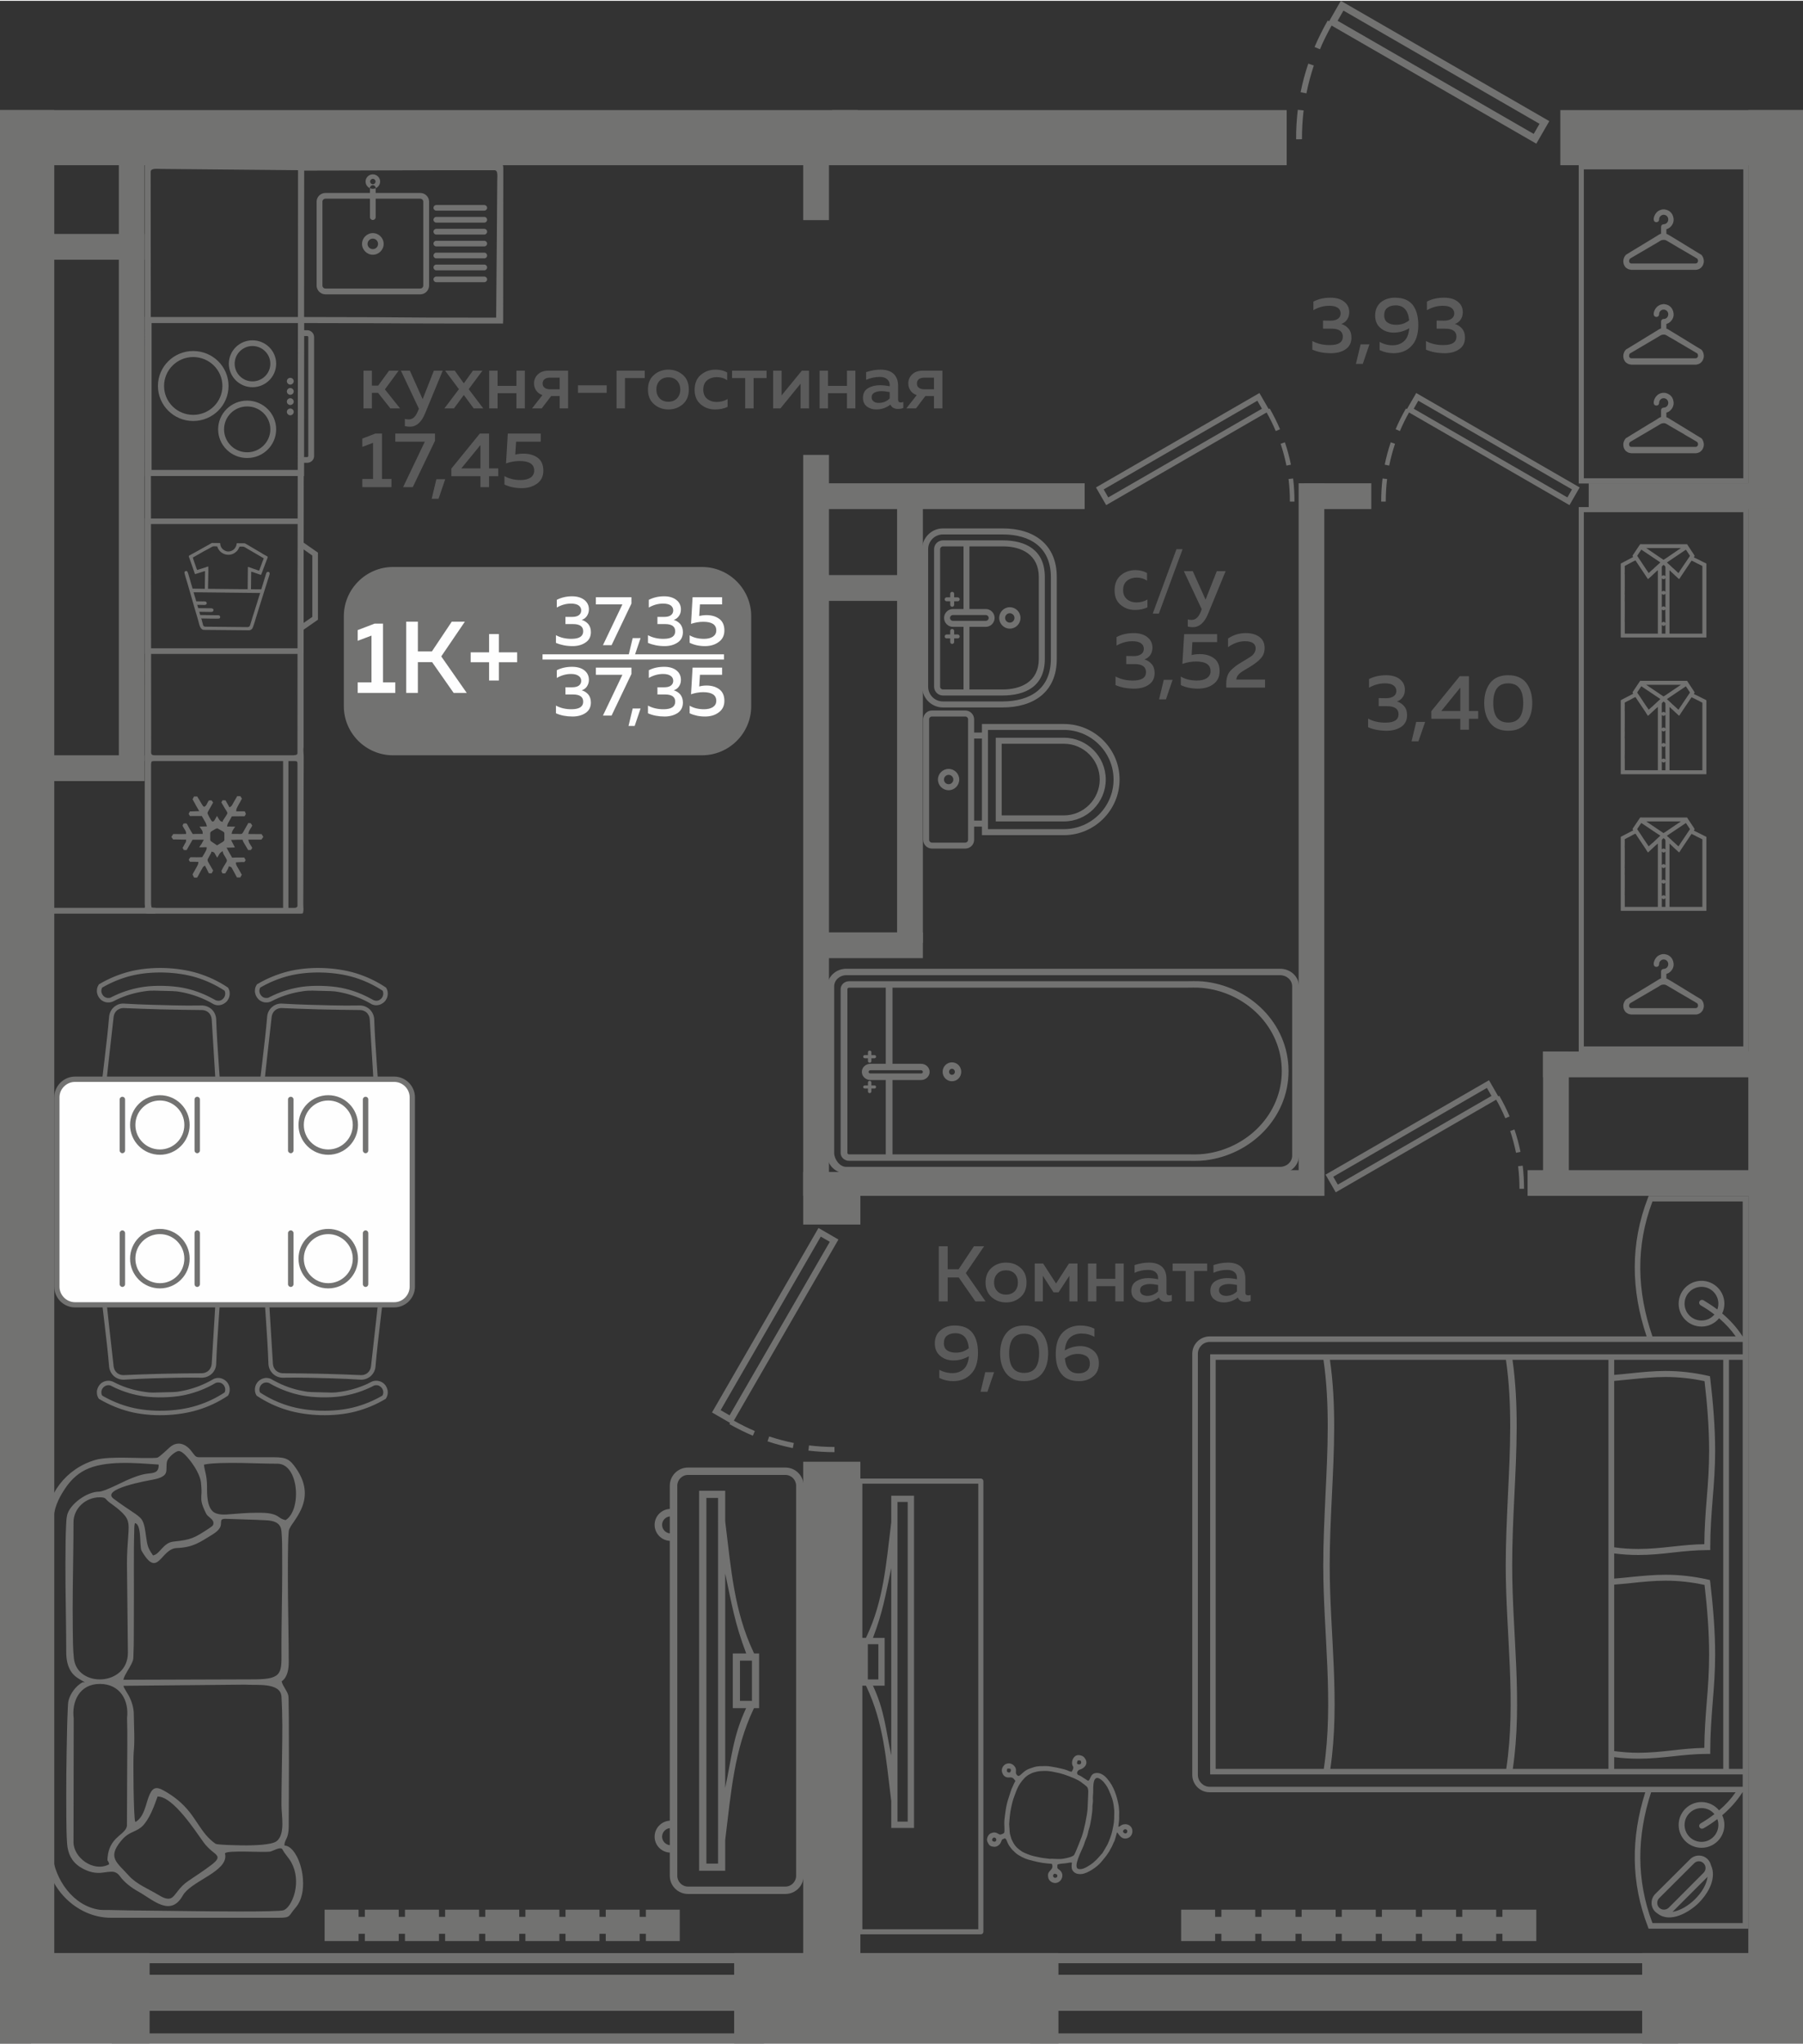 <?xml version="1.0" encoding="UTF-8"?>
<!DOCTYPE svg PUBLIC "-//W3C//DTD SVG 1.1//EN" "http://www.w3.org/Graphics/SVG/1.1/DTD/svg11.dtd">
<!-- Creator: CorelDRAW 2020 (64-Bit) -->
<svg xmlns="http://www.w3.org/2000/svg" xml:space="preserve" width="456px" height="517px" version="1.1" style="shape-rendering:geometricPrecision; text-rendering:geometricPrecision; image-rendering:optimizeQuality; fill-rule:evenodd; clip-rule:evenodd"
viewBox="0 0 173.41 196.45"
 xmlns:xlink="http://www.w3.org/1999/xlink"
 xmlns:xodm="http://www.corel.com/coreldraw/odm/2003">
 <rect x="0" y="0" width="173.41" height="196.45" fill="#333333" stroke="none"/>
 <defs>
  <style type="text/css">
   <![CDATA[
    .fil4 {fill:#FEFEFE}
    .fil0 {fill:#D9DADA}
    .fil1 {fill:#727271}
    .fil6 {fill:#727271}
    .fil2 {fill:#5B5B5B}
    .fil3 {fill:#FEFEFE}
    .fil5 {fill:#727271;fill-rule:nonzero}
    .fil7 {fill:#727271;fill-rule:nonzero}
   ]]>
  </style>
 </defs>
 <g id="Слой_x0020_1">
  <g id="_2488786399936">
   <polygon class="fil0" points="0,89.08 0.57,89.08 0.57,153.04 0,153.04 "/>
   <polygon class="fil1" points="157.94,187.75 173.41,187.75 173.41,196.45 157.94,196.45 "/>
   <polygon class="fil1" points="70.61,187.75 101.8,187.75 101.8,196.45 70.61,196.45 "/>
   <polygon class="fil1" points="0,187.75 14.39,187.75 14.39,196.45 0,196.45 "/>
   <polygon class="fil1" points="173.41,190.73 168.15,190.73 168.15,10.51 173.41,10.51 "/>
   <polygon class="fil1" points="77.25,140.5 82.75,140.5 82.75,190.81 77.25,190.81 "/>
   <polygon class="fil1" points="5.22,10.51 5.22,190.73 0,190.73 0,10.51 "/>
   <polygon class="fil1" points="172.11,79.07 173.41,79.07 173.41,81.54 172.11,81.54 "/>
   <polygon class="fil1" points="168.96,103.53 148.41,103.53 148.41,101.05 168.96,101.05 "/>
   <polygon class="fil1" points="170.51,64.35 173.41,64.35 173.41,66.82 170.51,66.82 "/>
   <polygon class="fil1" points="148.41,113.53 148.41,101.05 150.89,101.05 150.89,113.53 "/>
   <polygon class="fil1" points="146.92,112.46 170.03,112.46 170.03,114.93 146.92,114.93 "/>
   <polygon class="fil1" points="81.15,112.46 127.37,112.46 127.37,114.93 81.15,114.93 "/>
   <polygon class="fil1" points="127.37,46.4 127.37,114.93 124.9,114.93 124.9,46.4 "/>
   <polygon class="fil1" points="152.8,46.4 172.41,46.4 172.41,48.88 152.8,48.88 "/>
   <polygon class="fil1" points="125.47,46.4 131.89,46.4 131.89,48.88 125.47,48.88 "/>
   <polygon class="fil1" points="78.3,46.4 104.32,46.4 104.32,48.88 78.3,48.88 "/>
   <polygon class="fil1" points="79.73,43.67 79.73,114.93 77.25,114.93 77.25,43.67 "/>
   <polygon class="fil1" points="79.73,12.78 79.73,21.09 77.25,21.09 77.25,12.78 "/>
   <polygon class="fil1" points="173.41,15.81 150.07,15.81 150.07,10.51 173.41,10.51 "/>
   <polygon class="fil1" points="123.75,10.51 123.75,15.81 0,15.81 0,10.51 "/>
   <polygon class="fil1" points="82.52,10.51 82.52,12.24 80.04,12.24 80.04,10.51 "/>
   <polygon class="fil1" points="0.83,22.42 13.9,22.42 13.9,24.9 0.83,24.9 "/>
   <polygon class="fil1" points="78.18,89.59 88.76,89.59 88.76,92.07 78.18,92.07 "/>
   <polygon class="fil1" points="88.76,48.03 88.76,90.59 86.28,90.59 86.28,48.03 "/>
   <polygon class="fil1" points="77.25,112.63 82.75,112.63 82.75,117.69 77.25,117.69 "/>
   <polygon class="fil1" points="0,24.79 0.24,24.79 0.24,27.26 0,27.26 "/>
   <path class="fil1" d="M149.01 11.57l-1.25 2.17 -19.69 -11.36c-0.41,0.74 -0.79,1.49 -1.12,2.28l-0.52 -0.22c0.38,-0.88 0.8,-1.72 1.27,-2.55l0.13 0.08 1.13 -1.97 20.05 11.57zm-24.35 1.75c-0.01,-0.96 0.05,-1.9 0.16,-2.84l0.56 0.06c-0.11,0.93 -0.16,1.84 -0.16,2.77l-0.56 0.01zm0.43 -4.53c0.19,-0.94 0.43,-1.85 0.74,-2.75l0.53 0.18c-0.29,0.89 -0.53,1.76 -0.71,2.68l-0.56 -0.11zm4.12 -7.85l-0.56 0.98 18.86 10.88 0.56 -0.97 -18.86 -10.89z"/>
   <polygon class="fil1" points="0,152.89 2.98,152.89 2.98,196.45 0,196.45 "/>
   <polygon class="fil1" points="0,152.46 2.98,152.46 2.98,161.37 0,161.37 "/>
   <polygon class="fil1" points="78.18,55.23 88.76,55.23 88.76,57.71 78.18,57.71 "/>
   <polygon class="fil1" points="13.9,13.46 13.9,73.11 11.43,73.11 11.43,13.46 "/>
   <polygon class="fil1" points="0.83,72.56 13.9,72.56 13.9,75.04 0.83,75.04 "/>
   <g>
    <polygon class="fil1" points="161.4,187.76 161.4,188.73 99.07,188.73 99.07,187.76 "/>
    <polygon class="fil1" points="161.4,195.48 161.4,196.45 99.07,196.45 99.07,195.48 "/>
    <polygon class="fil1" points="161.4,189.84 161.4,193.31 99.07,193.31 99.07,189.84 "/>
   </g>
   <g>
    <polygon class="fil1" points="73.48,187.76 73.48,188.73 10.75,188.73 10.75,187.76 "/>
    <polygon class="fil1" points="73.48,195.48 73.48,196.45 10.75,196.45 10.75,195.48 "/>
    <polygon class="fil1" points="73.48,189.84 73.48,193.31 10.75,193.31 10.75,189.84 "/>
   </g>
   <path class="fil2" d="M135.12 66.26c0,0.27 -0.07,0.51 -0.21,0.71 -0.14,0.2 -0.32,0.34 -0.55,0.41 0.27,0.09 0.51,0.24 0.69,0.46 0.19,0.22 0.28,0.5 0.28,0.86 0,0.49 -0.18,0.86 -0.56,1.12 -0.37,0.25 -0.84,0.38 -1.41,0.38 -0.66,0 -1.25,-0.11 -1.78,-0.34l0 -0.83c0.49,0.27 1.06,0.4 1.72,0.39 0.8,-0.01 1.21,-0.28 1.21,-0.81 0,-0.51 -0.37,-0.77 -1.09,-0.77l-0.82 0 0 -0.78 0.72 0.01c0.31,0 0.55,-0.07 0.72,-0.19 0.17,-0.12 0.26,-0.29 0.26,-0.51 0,-0.23 -0.1,-0.41 -0.29,-0.54 -0.19,-0.13 -0.46,-0.19 -0.81,-0.19 -0.53,0 -1.04,0.14 -1.53,0.42l0 -0.83c0.48,-0.25 1.03,-0.37 1.65,-0.37 0.54,0 0.97,0.12 1.3,0.37 0.33,0.26 0.5,0.6 0.5,1.03zm1.3 4.96l-0.66 0 0.45 -1.87 0.86 0 -0.65 1.87zm3.98 -6.27l0.88 0 0 3.35 0.89 0 0 0.75 -0.89 0 0 1.05 -0.83 0 0 -1.05 -2.79 0 0 -0.73 2.74 -3.37zm0.05 3.35l0 -2.25 -1.83 2.25 1.83 0zm2.88 1.16c-0.38,-0.49 -0.58,-1.13 -0.58,-1.93 0,-0.8 0.2,-1.44 0.58,-1.94 0.39,-0.49 0.97,-0.73 1.73,-0.73 0.76,0 1.34,0.24 1.73,0.73 0.38,0.5 0.58,1.14 0.58,1.94 0,0.8 -0.2,1.44 -0.58,1.93 -0.39,0.49 -0.97,0.74 -1.73,0.74 -0.76,0 -1.34,-0.25 -1.73,-0.74zm1.73 -0.05c0.96,0 1.44,-0.62 1.44,-1.88 0,-1.26 -0.48,-1.89 -1.44,-1.89 -0.96,0 -1.44,0.63 -1.44,1.89 0,1.26 0.48,1.88 1.44,1.88z"/>
   <g>
    <path class="fil1" d="M37.8 54.45l29.72 0c2.6,0 4.73,2.13 4.73,4.73l0 8.66c0,2.6 -2.13,4.72 -4.73,4.72l-29.72 0c-2.6,0 -4.73,-2.12 -4.73,-4.72l0 -8.66c0,-2.6 2.13,-4.73 4.73,-4.73z"/>
    <polygon class="fil3" points="52.18,62.85 69.63,62.85 69.63,63.35 52.18,63.35 "/>
    <path class="fil4" d="M36.02 59.9l0.82 0 0 5.65 1.18 0 0 1.01 -3.62 0 0 -1.01 1.33 0 0 -4.5 -1.33 0.5 0 -1.03 1.62 -0.62zm4.17 6.66l-1.12 0 0 -6.85 1.12 0 0 2.86 1.35 0 1.91 -2.86 1.26 0 -2.27 3.34 2.45 3.51 -1.26 0 -2.07 -2.96 -1.37 0 0 2.96zm7.79 -3.9l1.76 0 0 0.95 -1.76 0 0 1.76 -0.94 0 0 -1.76 -1.77 0 0 -0.95 1.77 0 0 -1.76 0.94 0 0 1.76z"/>
    <path class="fil4" d="M56.64 58.53c0,0.24 -0.07,0.45 -0.19,0.63 -0.12,0.18 -0.29,0.31 -0.5,0.38 0.25,0.07 0.46,0.21 0.63,0.4 0.16,0.2 0.25,0.45 0.25,0.77 0,0.44 -0.17,0.78 -0.51,1 -0.33,0.23 -0.75,0.35 -1.25,0.35 -0.6,0 -1.13,-0.11 -1.6,-0.31l0 -0.74c0.44,0.24 0.95,0.36 1.53,0.35 0.73,-0.01 1.09,-0.25 1.09,-0.73 0,-0.46 -0.33,-0.69 -0.98,-0.69l-0.73 0 0 -0.69 0.64 0c0.28,0 0.5,-0.05 0.65,-0.16 0.15,-0.11 0.23,-0.27 0.23,-0.46 0,-0.21 -0.09,-0.37 -0.26,-0.49 -0.16,-0.11 -0.41,-0.17 -0.72,-0.17 -0.48,0 -0.93,0.13 -1.37,0.38l0 -0.74c0.43,-0.22 0.92,-0.34 1.47,-0.34 0.49,0 0.88,0.12 1.17,0.34 0.3,0.23 0.45,0.54 0.45,0.92zm0.67 -1.17l3.42 0 0 0.61 -1.91 4 -0.83 0 1.87 -3.92 -2.55 0 0 -0.69zm3.73 5.61l-0.59 0 0.4 -1.68 0.76 0 -0.57 1.68zm4.45 -4.44c0,0.24 -0.06,0.45 -0.19,0.63 -0.12,0.18 -0.29,0.31 -0.5,0.38 0.25,0.07 0.46,0.21 0.63,0.4 0.16,0.2 0.25,0.45 0.25,0.77 0,0.44 -0.17,0.78 -0.5,1 -0.34,0.23 -0.76,0.35 -1.26,0.35 -0.6,0 -1.13,-0.11 -1.6,-0.31l0 -0.74c0.44,0.24 0.95,0.36 1.54,0.35 0.72,-0.01 1.08,-0.25 1.08,-0.73 0,-0.46 -0.33,-0.69 -0.98,-0.69l-0.73 0 0 -0.69 0.65 0c0.28,0 0.49,-0.05 0.64,-0.16 0.15,-0.11 0.23,-0.27 0.23,-0.46 0,-0.21 -0.09,-0.37 -0.25,-0.49 -0.17,-0.11 -0.41,-0.17 -0.73,-0.17 -0.47,0 -0.93,0.13 -1.37,0.38l0 -0.74c0.43,-0.22 0.92,-0.34 1.48,-0.34 0.48,0 0.87,0.12 1.16,0.34 0.3,0.23 0.45,0.54 0.45,0.92zm-8.85 6.78c0,0.24 -0.07,0.44 -0.19,0.63 -0.12,0.18 -0.29,0.3 -0.5,0.37 0.25,0.07 0.46,0.21 0.63,0.4 0.16,0.2 0.25,0.46 0.25,0.78 0,0.43 -0.17,0.77 -0.51,1 -0.33,0.22 -0.75,0.34 -1.25,0.34 -0.6,0 -1.13,-0.1 -1.6,-0.31l0 -0.74c0.44,0.24 0.95,0.36 1.53,0.35 0.73,-0.01 1.09,-0.25 1.09,-0.73 0,-0.46 -0.33,-0.69 -0.98,-0.69l-0.73 0 0 -0.69 0.64 0c0.28,0 0.5,-0.05 0.65,-0.16 0.15,-0.11 0.23,-0.27 0.23,-0.46 0,-0.21 -0.09,-0.37 -0.26,-0.48 -0.16,-0.12 -0.41,-0.18 -0.72,-0.18 -0.48,0 -0.93,0.13 -1.37,0.38l0 -0.74c0.43,-0.22 0.92,-0.33 1.47,-0.33 0.49,0 0.88,0.11 1.17,0.33 0.3,0.23 0.45,0.54 0.45,0.93zm0.67 -1.18l3.42 0 0 0.61 -1.91 4 -0.83 0 1.87 -3.92 -2.55 0 0 -0.69zm3.73 5.61l-0.59 0 0.4 -1.68 0.76 0 -0.57 1.68zm4.45 -4.43c0,0.24 -0.06,0.44 -0.19,0.63 -0.12,0.18 -0.29,0.3 -0.5,0.37 0.25,0.07 0.46,0.21 0.63,0.4 0.16,0.2 0.25,0.46 0.25,0.78 0,0.43 -0.17,0.77 -0.5,1 -0.34,0.22 -0.76,0.34 -1.26,0.34 -0.6,0 -1.13,-0.1 -1.6,-0.31l0 -0.74c0.44,0.24 0.95,0.36 1.54,0.35 0.72,-0.01 1.08,-0.25 1.08,-0.73 0,-0.46 -0.33,-0.69 -0.98,-0.69l-0.73 0 0 -0.69 0.65 0c0.28,0 0.49,-0.05 0.64,-0.16 0.15,-0.11 0.23,-0.27 0.23,-0.46 0,-0.21 -0.09,-0.37 -0.25,-0.48 -0.17,-0.12 -0.41,-0.18 -0.73,-0.18 -0.47,0 -0.93,0.13 -1.37,0.38l0 -0.74c0.43,-0.22 0.92,-0.33 1.48,-0.33 0.48,0 0.87,0.11 1.16,0.33 0.3,0.23 0.45,0.54 0.45,0.93zm1.12 -7.95l2.84 0 0 0.69 -2.13 0 -0.07 1.11c0.23,-0.05 0.46,-0.08 0.7,-0.08 0.49,0 0.9,0.12 1.23,0.36 0.32,0.24 0.49,0.61 0.49,1.11 0,0.48 -0.18,0.85 -0.54,1.11 -0.35,0.26 -0.79,0.4 -1.33,0.4 -0.55,0 -1.04,-0.11 -1.47,-0.32l0 -0.72c0.38,0.23 0.85,0.34 1.38,0.34 0.36,0 0.64,-0.07 0.86,-0.21 0.21,-0.14 0.32,-0.34 0.32,-0.6 0,-0.56 -0.42,-0.83 -1.26,-0.83 -0.38,0 -0.78,0.07 -1.17,0.2l0.15 -2.56zm0 6.77l2.84 0 0 0.69 -2.13 0 -0.07 1.12c0.23,-0.06 0.46,-0.09 0.7,-0.09 0.49,0 0.9,0.12 1.23,0.36 0.32,0.24 0.49,0.61 0.49,1.11 0,0.48 -0.18,0.85 -0.54,1.11 -0.35,0.27 -0.79,0.4 -1.33,0.4 -0.55,0 -1.04,-0.11 -1.47,-0.31l0 -0.73c0.38,0.23 0.85,0.34 1.38,0.34 0.36,0 0.64,-0.07 0.86,-0.21 0.21,-0.14 0.32,-0.34 0.32,-0.6 0,-0.55 -0.42,-0.83 -1.26,-0.83 -0.38,0 -0.78,0.07 -1.17,0.2l0.15 -2.56z"/>
   </g>
   <path class="fil2" d="M35.77 39.2l-0.81 0 0 -3.63 0.81 0 0 1.44 0.6 0 1.05 -1.44 0.92 0 -1.32 1.8 1.46 1.83 -0.93 0 -1.19 -1.5 -0.59 0 0 1.5zm4.88 -0.89l1.08 -2.74 0.85 0 -1.7 4.12c-0.35,0.85 -0.84,1.27 -1.46,1.27 -0.15,0 -0.31,-0.02 -0.48,-0.06l0 -0.69c0.11,0.03 0.23,0.05 0.37,0.05 0.39,0 0.69,-0.28 0.9,-0.85l0.08 -0.18 -1.73 -3.66 0.86 0 1.23 2.74zm4.83 -2.74l0.92 0 -1.32 1.78 1.4 1.85 -0.92 0 -0.95 -1.29 -0.95 1.29 -0.92 0 1.4 -1.85 -1.33 -1.78 0.93 0 0.87 1.22 0.87 -1.22zm2.38 3.63l-0.81 0 0 -3.63 0.81 0 0 1.46 1.81 0 0 -1.46 0.81 0 0 3.63 -0.81 0 0 -1.46 -1.81 0 0 1.46zm4.24 0l-0.93 0 1 -1.28c-0.25,-0.09 -0.45,-0.23 -0.6,-0.44 -0.14,-0.2 -0.21,-0.43 -0.21,-0.69 0,-0.34 0.13,-0.64 0.38,-0.87 0.25,-0.24 0.59,-0.35 1.02,-0.35l1.88 0 0 3.63 -0.81 0 0 -1.19 -0.82 0 -0.91 1.19zm0.28 -2.81c-0.13,0.1 -0.19,0.24 -0.19,0.41 0,0.18 0.06,0.32 0.19,0.41 0.12,0.1 0.3,0.15 0.52,0.15l0.93 0 0 -1.12 -0.93 0c-0.22,0 -0.4,0.05 -0.52,0.15zm3.21 0.59l2.76 0 0 0.72 -2.76 0 0 -0.72zm4.52 2.22l-0.81 0 0 -3.63 2.71 0 0 0.71 -1.9 0 0 2.92zm2.79 -0.41c-0.39,-0.34 -0.58,-0.8 -0.58,-1.41 0,-0.6 0.19,-1.07 0.58,-1.4 0.38,-0.34 0.85,-0.51 1.39,-0.51 0.54,0 1,0.17 1.39,0.51 0.38,0.33 0.57,0.8 0.57,1.4 0,0.61 -0.19,1.07 -0.57,1.41 -0.39,0.34 -0.85,0.51 -1.39,0.51 -0.54,0 -1.01,-0.17 -1.39,-0.51zm2.21 -0.55c0.21,-0.22 0.32,-0.5 0.32,-0.86 0,-0.35 -0.11,-0.63 -0.32,-0.85 -0.21,-0.21 -0.49,-0.32 -0.82,-0.32 -0.35,0 -0.63,0.11 -0.84,0.32 -0.21,0.22 -0.32,0.5 -0.32,0.85 0,0.36 0.11,0.64 0.32,0.86 0.21,0.21 0.49,0.32 0.84,0.32 0.33,0 0.61,-0.11 0.82,-0.32zm1.7 -0.82c0,-0.64 0.2,-1.12 0.6,-1.45 0.4,-0.33 0.87,-0.5 1.41,-0.5 0.43,0 0.81,0.09 1.12,0.28l0 0.74c-0.28,-0.2 -0.62,-0.3 -1.01,-0.3 -0.35,0 -0.66,0.1 -0.91,0.3 -0.25,0.2 -0.38,0.5 -0.38,0.89 0,0.39 0.12,0.69 0.37,0.89 0.25,0.21 0.56,0.31 0.91,0.31 0.38,0 0.74,-0.09 1.06,-0.28l0 0.75c-0.35,0.17 -0.75,0.25 -1.21,0.25 -0.53,0 -0.98,-0.16 -1.37,-0.49 -0.39,-0.32 -0.59,-0.79 -0.59,-1.39zm5.67 1.78l-0.81 0 0 -2.92 -1.26 0 0 -0.71 3.32 0 0 0.71 -1.25 0 0 2.92zm2.58 0l-0.7 0 0 -3.63 0.81 0 0 2.38 1.95 -2.38 0.69 0 0 3.63 -0.81 0 0 -2.38 -1.94 2.38zm4.58 0l-0.81 0 0 -3.63 0.81 0 0 1.46 1.82 0 0 -1.46 0.81 0 0 3.63 -0.81 0 0 -1.46 -1.82 0 0 1.46zm6.74 -0.84c0,0.18 0.08,0.27 0.26,0.27 0.06,0 0.14,-0.02 0.24,-0.05l0 0.58c-0.15,0.06 -0.32,0.09 -0.51,0.09 -0.36,0 -0.61,-0.14 -0.73,-0.42 -0.39,0.31 -0.84,0.47 -1.37,0.47 -0.35,0 -0.65,-0.1 -0.9,-0.29 -0.25,-0.2 -0.37,-0.47 -0.37,-0.82 0,-0.43 0.16,-0.74 0.48,-0.93 0.31,-0.19 0.7,-0.29 1.14,-0.29 0.29,0 0.61,0.03 0.95,0.1l0 -0.12c0,-0.24 -0.09,-0.42 -0.25,-0.56 -0.17,-0.15 -0.4,-0.22 -0.71,-0.22 -0.45,0 -0.88,0.1 -1.31,0.28l0 -0.74c0.48,-0.16 0.94,-0.24 1.4,-0.24 0.53,0 0.94,0.13 1.23,0.39 0.3,0.27 0.45,0.66 0.45,1.2l0 1.3zm-1.6 -0.82c-0.27,0 -0.49,0.04 -0.67,0.14 -0.19,0.1 -0.28,0.25 -0.28,0.45 0,0.18 0.07,0.31 0.2,0.4 0.13,0.1 0.29,0.14 0.48,0.14 0.42,0 0.77,-0.14 1.06,-0.43l0 -0.61c-0.3,-0.06 -0.56,-0.09 -0.79,-0.09zm3.32 1.66l-0.93 0 1 -1.28c-0.26,-0.09 -0.46,-0.23 -0.6,-0.44 -0.14,-0.2 -0.21,-0.43 -0.21,-0.69 0,-0.34 0.13,-0.64 0.38,-0.87 0.25,-0.24 0.59,-0.35 1.02,-0.35l1.88 0 0 3.63 -0.81 0 0 -1.19 -0.83 0 -0.9 1.19zm0.27 -2.81c-0.12,0.1 -0.18,0.24 -0.18,0.41 0,0.18 0.06,0.32 0.18,0.41 0.13,0.1 0.31,0.15 0.53,0.15l0.93 0 0 -1.12 -0.93 0c-0.22,0 -0.4,0.05 -0.53,0.15zm-52.27 5.23l0.64 0 0 4.37 0.91 0 0 0.78 -2.8 0 0 -0.78 1.03 0 0 -3.48 -1.03 0.39 0 -0.8 1.25 -0.48zm1.92 0l3.82 0 0 0.69 -2.14 4.46 -0.93 0 2.09 -4.37 -2.84 0 0 -0.78zm4.16 6.27l-0.66 0 0.45 -1.88 0.85 0 -0.64 1.88zm3.97 -6.27l0.89 0 0 3.35 0.88 0 0 0.75 -0.88 0 0 1.05 -0.83 0 0 -1.05 -2.8 0 0 -0.73 2.74 -3.37zm0.06 3.35l0 -2.25 -1.84 2.25 1.84 0zm2.63 -3.35l3.17 0 0 0.78 -2.37 0 -0.08 1.24c0.25,-0.06 0.51,-0.09 0.78,-0.09 0.55,0 1.01,0.13 1.37,0.39 0.36,0.27 0.55,0.68 0.55,1.25 0,0.53 -0.2,0.95 -0.6,1.24 -0.4,0.29 -0.89,0.44 -1.49,0.44 -0.62,0 -1.17,-0.12 -1.65,-0.35l0 -0.81c0.44,0.25 0.95,0.38 1.55,0.38 0.4,0 0.72,-0.08 0.95,-0.23 0.24,-0.16 0.36,-0.39 0.36,-0.68 0,-0.61 -0.46,-0.92 -1.4,-0.92 -0.43,0 -0.87,0.07 -1.31,0.23l0.17 -2.87z"/>
   <path class="fil2" d="M91.15 125.08l-0.86 0 0 -5.3 0.86 0 0 2.21 1.05 0 1.47 -2.21 0.98 0 -1.76 2.58 1.9 2.72 -0.98 0 -1.6 -2.3 -1.06 0 0 2.3zm4.22 -0.41c-0.38,-0.34 -0.58,-0.81 -0.58,-1.41 0,-0.6 0.2,-1.07 0.58,-1.41 0.39,-0.34 0.85,-0.5 1.39,-0.5 0.55,0 1.01,0.16 1.39,0.5 0.39,0.34 0.58,0.81 0.58,1.41 0,0.6 -0.19,1.07 -0.58,1.41 -0.38,0.34 -0.84,0.51 -1.39,0.51 -0.54,0 -1,-0.17 -1.39,-0.51zm2.22 -0.56c0.21,-0.21 0.31,-0.5 0.31,-0.85 0,-0.35 -0.1,-0.64 -0.31,-0.85 -0.22,-0.22 -0.49,-0.32 -0.83,-0.32 -0.34,0 -0.62,0.1 -0.83,0.32 -0.21,0.21 -0.32,0.5 -0.32,0.85 0,0.35 0.11,0.64 0.32,0.85 0.21,0.22 0.49,0.32 0.83,0.32 0.34,0 0.61,-0.1 0.83,-0.32zm2.71 0.97l-0.78 0 0 -3.64 0.81 0 1.24 1.92 1.24 -1.92 0.82 0 0 3.64 -0.78 0 0 -2.46 -1.04 1.59 -0.48 0 -1.03 -1.59 0 2.46zm5.15 0l-0.81 0 0 -3.64 0.81 0 0 1.47 1.82 0 0 -1.47 0.81 0 0 3.64 -0.81 0 0 -1.46 -1.82 0 0 1.46zm6.74 -0.84c0,0.17 0.09,0.26 0.27,0.26 0.06,0 0.14,-0.01 0.24,-0.04l0 0.58c-0.15,0.06 -0.32,0.09 -0.52,0.09 -0.36,0 -0.6,-0.14 -0.72,-0.42 -0.39,0.31 -0.85,0.47 -1.37,0.47 -0.36,0 -0.66,-0.1 -0.9,-0.3 -0.25,-0.19 -0.38,-0.46 -0.38,-0.82 0,-0.42 0.16,-0.73 0.48,-0.92 0.32,-0.2 0.7,-0.3 1.14,-0.3 0.3,0 0.61,0.04 0.95,0.11l0 -0.13c0,-0.23 -0.08,-0.42 -0.25,-0.56 -0.17,-0.14 -0.4,-0.21 -0.7,-0.21 -0.45,0 -0.89,0.09 -1.31,0.28l0 -0.74c0.47,-0.16 0.94,-0.24 1.39,-0.24 0.53,0 0.94,0.13 1.24,0.39 0.29,0.26 0.44,0.66 0.44,1.2l0 1.3zm-1.6 -0.83c-0.26,0 -0.49,0.05 -0.67,0.15 -0.18,0.09 -0.27,0.24 -0.27,0.45 0,0.17 0.06,0.3 0.19,0.4 0.14,0.09 0.3,0.14 0.49,0.14 0.41,0 0.76,-0.15 1.05,-0.43l0 -0.62c-0.29,-0.06 -0.55,-0.09 -0.79,-0.09zm4.26 1.67l-0.81 0 0 -2.92 -1.26 0 0 -0.72 3.32 0 0 0.72 -1.25 0 0 2.92zm4.93 -0.84c0,0.17 0.09,0.26 0.27,0.26 0.06,0 0.14,-0.01 0.24,-0.04l0 0.58c-0.15,0.06 -0.32,0.09 -0.51,0.09 -0.37,0 -0.61,-0.14 -0.73,-0.42 -0.39,0.31 -0.85,0.47 -1.37,0.47 -0.35,0 -0.65,-0.1 -0.9,-0.3 -0.25,-0.19 -0.37,-0.46 -0.37,-0.82 0,-0.42 0.16,-0.73 0.47,-0.92 0.32,-0.2 0.7,-0.3 1.15,-0.3 0.29,0 0.61,0.04 0.94,0.11l0 -0.13c0,-0.23 -0.08,-0.42 -0.25,-0.56 -0.16,-0.14 -0.4,-0.21 -0.7,-0.21 -0.45,0 -0.89,0.09 -1.31,0.28l0 -0.74c0.47,-0.16 0.94,-0.24 1.39,-0.24 0.53,0 0.95,0.13 1.24,0.39 0.3,0.26 0.44,0.66 0.44,1.2l0 1.3zm-1.59 -0.83c-0.27,0 -0.5,0.05 -0.68,0.15 -0.18,0.09 -0.27,0.24 -0.27,0.45 0,0.17 0.07,0.3 0.2,0.4 0.13,0.09 0.29,0.14 0.48,0.14 0.42,0 0.77,-0.15 1.05,-0.43l0 -0.62c-0.29,-0.06 -0.55,-0.09 -0.78,-0.09zm-28.28 5.72c0,-0.55 0.18,-0.97 0.55,-1.27 0.36,-0.31 0.81,-0.46 1.36,-0.46 0.76,0 1.32,0.23 1.69,0.68 0.37,0.46 0.55,1.11 0.55,1.95 0,0.9 -0.22,1.57 -0.67,2.03 -0.44,0.46 -1.01,0.69 -1.72,0.69 -0.47,0 -0.91,-0.1 -1.33,-0.31l0 -0.78c0.39,0.21 0.81,0.32 1.25,0.32 0.43,0 0.8,-0.13 1.09,-0.38 0.29,-0.26 0.46,-0.68 0.51,-1.25 -0.47,0.27 -0.97,0.41 -1.5,0.41 -0.48,0 -0.9,-0.14 -1.25,-0.43 -0.35,-0.29 -0.53,-0.69 -0.53,-1.2zm1.97 -0.99c-0.32,0 -0.59,0.08 -0.79,0.23 -0.21,0.16 -0.31,0.4 -0.31,0.72 0,0.33 0.11,0.56 0.33,0.71 0.21,0.14 0.49,0.21 0.83,0.21 0.46,0 0.88,-0.14 1.24,-0.43 -0.09,-0.96 -0.52,-1.44 -1.3,-1.44zm3.09 5.63l-0.66 0 0.45 -1.88 0.85 0 -0.64 1.88zm1.81 -1.76c-0.39,-0.49 -0.59,-1.14 -0.59,-1.94 0,-0.79 0.2,-1.44 0.59,-1.93 0.39,-0.49 0.96,-0.74 1.72,-0.74 0.76,0 1.34,0.25 1.73,0.74 0.39,0.49 0.58,1.14 0.58,1.93 0,0.8 -0.19,1.45 -0.58,1.94 -0.39,0.49 -0.97,0.74 -1.73,0.74 -0.76,0 -1.33,-0.25 -1.72,-0.74zm1.72 -0.05c0.96,0 1.44,-0.63 1.44,-1.89 0,-1.25 -0.48,-1.88 -1.44,-1.88 -0.96,0 -1.44,0.63 -1.44,1.88 0,1.26 0.48,1.89 1.44,1.89zm3.91 -2.16c0.47,-0.28 0.97,-0.42 1.5,-0.42 0.48,0 0.89,0.14 1.25,0.43 0.35,0.29 0.53,0.7 0.53,1.21 0,0.55 -0.18,0.97 -0.55,1.27 -0.36,0.3 -0.81,0.46 -1.35,0.46 -0.77,0 -1.34,-0.23 -1.7,-0.69 -0.37,-0.45 -0.55,-1.1 -0.55,-1.94 0,-0.9 0.22,-1.58 0.66,-2.04 0.45,-0.45 1.02,-0.68 1.72,-0.68 0.48,0 0.92,0.1 1.34,0.3l0 0.79c-0.39,-0.22 -0.81,-0.32 -1.25,-0.32 -0.44,0 -0.8,0.13 -1.09,0.38 -0.29,0.26 -0.46,0.68 -0.51,1.25zm0.01 0.77c0.09,0.95 0.52,1.43 1.3,1.43 0.32,0 0.59,-0.07 0.79,-0.23 0.2,-0.15 0.31,-0.39 0.31,-0.71 0,-0.33 -0.11,-0.57 -0.33,-0.71 -0.21,-0.14 -0.49,-0.22 -0.82,-0.22 -0.47,0 -0.89,0.15 -1.25,0.44z"/>
   <path class="fil2" d="M107.2 56.7c0,-0.63 0.2,-1.11 0.59,-1.45 0.4,-0.33 0.87,-0.5 1.41,-0.5 0.44,0 0.81,0.1 1.12,0.28l0 0.74c-0.28,-0.2 -0.62,-0.3 -1,-0.3 -0.36,0 -0.67,0.1 -0.92,0.3 -0.25,0.2 -0.38,0.5 -0.38,0.9 0,0.39 0.13,0.68 0.38,0.89 0.25,0.2 0.55,0.3 0.9,0.3 0.38,0 0.74,-0.09 1.06,-0.28l0 0.75c-0.35,0.17 -0.75,0.25 -1.2,0.25 -0.53,0 -0.99,-0.16 -1.38,-0.49 -0.39,-0.32 -0.58,-0.79 -0.58,-1.39zm4.26 2.23l-0.59 0 2.28 -6.19 0.59 0 -2.28 6.19zm4.49 -1.34l1.08 -2.74 0.85 0 -1.7 4.13c-0.35,0.84 -0.84,1.26 -1.47,1.26 -0.14,0 -0.3,-0.02 -0.47,-0.06l0 -0.69c0.11,0.04 0.23,0.05 0.37,0.05 0.39,0 0.69,-0.28 0.9,-0.84l0.07 -0.19 -1.72 -3.66 0.86 0 1.23 2.74zm-5.11 4.63c0,0.26 -0.07,0.5 -0.21,0.7 -0.14,0.2 -0.32,0.34 -0.56,0.42 0.28,0.08 0.51,0.23 0.7,0.45 0.19,0.22 0.28,0.51 0.28,0.86 0,0.49 -0.19,0.87 -0.56,1.12 -0.37,0.26 -0.84,0.38 -1.41,0.38 -0.66,0 -1.26,-0.11 -1.79,-0.34l0 -0.83c0.5,0.27 1.07,0.4 1.72,0.39 0.81,-0.01 1.21,-0.28 1.21,-0.81 0,-0.51 -0.36,-0.77 -1.09,-0.77l-0.81 0 0 -0.78 0.72 0.01c0.31,0 0.55,-0.06 0.72,-0.19 0.17,-0.12 0.25,-0.29 0.25,-0.51 0,-0.23 -0.09,-0.41 -0.28,-0.54 -0.19,-0.13 -0.46,-0.19 -0.81,-0.19 -0.53,0 -1.05,0.14 -1.53,0.42l0 -0.82c0.48,-0.26 1.03,-0.38 1.65,-0.38 0.54,0 0.97,0.12 1.3,0.38 0.33,0.25 0.5,0.59 0.5,1.03zm1.3 4.96l-0.66 0 0.45 -1.88 0.85 0 -0.64 1.88zm1.75 -6.27l3.17 0 0 0.77 -2.38 0 -0.07 1.24c0.24,-0.06 0.5,-0.09 0.78,-0.09 0.55,0 1,0.13 1.37,0.4 0.36,0.26 0.54,0.68 0.54,1.24 0,0.54 -0.2,0.95 -0.59,1.24 -0.4,0.3 -0.89,0.44 -1.49,0.44 -0.62,0 -1.17,-0.11 -1.65,-0.34l0 -0.82c0.43,0.26 0.95,0.38 1.55,0.38 0.4,0 0.71,-0.07 0.95,-0.23 0.24,-0.16 0.36,-0.38 0.36,-0.67 0,-0.62 -0.46,-0.93 -1.4,-0.93 -0.43,0 -0.87,0.08 -1.31,0.23l0.17 -2.86zm4.22 0.42c0.51,-0.35 1.08,-0.52 1.71,-0.52 0.54,0 0.98,0.12 1.31,0.37 0.34,0.25 0.5,0.61 0.5,1.07 0,0.39 -0.12,0.72 -0.38,1 -0.25,0.28 -0.6,0.54 -1.04,0.81 -0.04,0.02 -0.1,0.05 -0.19,0.11 -0.1,0.06 -0.16,0.09 -0.2,0.12 -0.04,0.02 -0.1,0.06 -0.18,0.11 -0.08,0.05 -0.14,0.09 -0.18,0.11 -0.03,0.03 -0.08,0.06 -0.15,0.11 -0.06,0.05 -0.11,0.09 -0.14,0.12 -0.03,0.03 -0.06,0.07 -0.1,0.12 -0.04,0.05 -0.07,0.09 -0.09,0.13 -0.02,0.05 -0.03,0.09 -0.05,0.14 -0.01,0.05 -0.02,0.1 -0.02,0.15l2.76 0 0 0.77 -3.73 0 0 -0.39c0,-0.28 0.04,-0.53 0.12,-0.75 0.07,-0.22 0.21,-0.42 0.41,-0.61 0.2,-0.18 0.36,-0.31 0.47,-0.39 0.11,-0.08 0.31,-0.2 0.59,-0.37 0.02,-0.02 0.04,-0.03 0.06,-0.04 0.02,-0.01 0.04,-0.02 0.06,-0.03 0.42,-0.25 0.7,-0.43 0.82,-0.54 0.2,-0.2 0.3,-0.42 0.3,-0.66 0,-0.22 -0.09,-0.39 -0.27,-0.51 -0.18,-0.11 -0.43,-0.17 -0.75,-0.17 -0.56,0 -1.11,0.19 -1.64,0.57l0 -0.83z"/>
   <path class="fil2" d="M129.77 29.96c0,0.26 -0.07,0.5 -0.21,0.7 -0.14,0.2 -0.32,0.34 -0.56,0.42 0.28,0.08 0.51,0.23 0.7,0.45 0.19,0.22 0.28,0.51 0.28,0.86 0,0.49 -0.19,0.87 -0.56,1.12 -0.37,0.26 -0.84,0.38 -1.41,0.38 -0.66,0 -1.26,-0.11 -1.79,-0.34l0 -0.83c0.5,0.27 1.07,0.4 1.72,0.39 0.81,-0.01 1.21,-0.28 1.21,-0.81 0,-0.51 -0.36,-0.77 -1.09,-0.77l-0.81 0 0 -0.78 0.72 0.01c0.31,0 0.55,-0.06 0.72,-0.19 0.17,-0.12 0.25,-0.29 0.25,-0.51 0,-0.23 -0.09,-0.41 -0.28,-0.54 -0.19,-0.13 -0.46,-0.19 -0.81,-0.19 -0.53,0 -1.04,0.14 -1.53,0.42l0 -0.82c0.48,-0.26 1.03,-0.38 1.65,-0.38 0.54,0 0.97,0.12 1.3,0.38 0.33,0.25 0.5,0.59 0.5,1.03zm1.3 4.96l-0.66 0 0.45 -1.88 0.85 0 -0.64 1.88zm1.19 -4.65c0,-0.54 0.18,-0.96 0.54,-1.27 0.37,-0.3 0.82,-0.45 1.37,-0.45 0.76,0 1.32,0.23 1.69,0.68 0.36,0.45 0.55,1.1 0.55,1.95 0,0.89 -0.22,1.57 -0.67,2.03 -0.44,0.46 -1.02,0.68 -1.72,0.68 -0.47,0 -0.91,-0.1 -1.33,-0.3l0 -0.79c0.39,0.22 0.81,0.33 1.25,0.33 0.43,0 0.8,-0.13 1.09,-0.39 0.29,-0.25 0.46,-0.67 0.51,-1.25 -0.47,0.28 -0.97,0.42 -1.5,0.42 -0.48,0 -0.9,-0.14 -1.25,-0.43 -0.35,-0.29 -0.53,-0.69 -0.53,-1.21zm1.97 -0.98c-0.33,0 -0.59,0.08 -0.79,0.23 -0.21,0.16 -0.31,0.39 -0.31,0.72 0,0.32 0.11,0.56 0.32,0.7 0.22,0.15 0.5,0.22 0.84,0.22 0.46,0 0.88,-0.14 1.24,-0.43 -0.09,-0.96 -0.53,-1.44 -1.3,-1.44zm6.46 0.67c0,0.26 -0.07,0.5 -0.21,0.7 -0.14,0.2 -0.32,0.34 -0.55,0.42 0.27,0.08 0.51,0.23 0.69,0.45 0.19,0.22 0.28,0.51 0.28,0.86 0,0.49 -0.18,0.87 -0.56,1.12 -0.37,0.26 -0.84,0.38 -1.4,0.38 -0.67,0 -1.26,-0.11 -1.79,-0.34l0 -0.83c0.49,0.27 1.07,0.4 1.72,0.39 0.8,-0.01 1.21,-0.28 1.21,-0.81 0,-0.51 -0.36,-0.77 -1.09,-0.77l-0.82 0 0 -0.78 0.72 0.01c0.31,0 0.55,-0.06 0.72,-0.19 0.17,-0.12 0.26,-0.29 0.26,-0.51 0,-0.23 -0.1,-0.41 -0.29,-0.54 -0.19,-0.13 -0.46,-0.19 -0.8,-0.19 -0.54,0 -1.05,0.14 -1.54,0.42l0 -0.82c0.48,-0.26 1.03,-0.38 1.65,-0.38 0.54,0 0.98,0.12 1.31,0.38 0.33,0.25 0.49,0.59 0.49,1.03z"/>
   <path class="fil1" d="M90.66 103c0,0.5 0.4,0.91 0.9,0.91 0.5,0 0.89,-0.41 0.89,-0.91 0,-0.5 -0.39,-0.91 -0.89,-0.91 -0.5,0 -0.9,0.41 -0.9,0.91zm25.02 -8.69c-0.58,-0.05 -1.15,-0.02 -1.72,-0.02l-32.3 0c-0.43,0 -0.81,0.33 -0.81,0.77l0 15.74c0,0.43 0.38,0.76 0.81,0.76l32.27 0c0.68,0 1.34,0.03 2.02,-0.05 4.37,-0.53 7.98,-4.09 7.98,-8.58 0,-4.6 -3.77,-8.2 -8.25,-8.62zm0.19 16.58c-0.63,0.08 -1.25,0.05 -1.89,0.05l-28.14 0 0 -7.15 2.75 0c0.43,0 0.82,-0.34 0.82,-0.78 0,-0.45 -0.39,-0.78 -0.82,-0.78l-2.75 0 0 -7.32 28.09 0c0.56,0 1.11,-0.03 1.67,0.02 4.16,0.38 7.68,3.72 7.68,8 0,4.17 -3.36,7.46 -7.41,7.96zm-30.68 0.05l-3.53 0c-0.08,0 -0.16,-0.06 -0.16,-0.14l0 -15.74c0,-0.09 0.08,-0.15 0.16,-0.15l3.53 0 0 7.32 -1.48 0c-0.43,0 -0.82,0.33 -0.82,0.78 0,0.44 0.39,0.78 0.82,0.78l1.48 0 0 7.15zm37.94 -17.85c-12.46,0 -29.29,0 -41.75,0 -0.95,0 -1.8,0.73 -1.8,1.7l0 16.27c0,0.97 0.85,1.71 1.8,1.71 12.46,0 29.29,0 41.75,0 0.95,0 1.8,-0.73 1.8,-1.71l0 -16.27c0,-0.97 -0.84,-1.7 -1.8,-1.7zm0 19.05c-12.46,0 -29.29,0 -41.75,0 -0.64,0 -1.15,-0.75 -1.15,-1.34l0 -16.01c0,-0.62 0.55,-1.08 1.15,-1.08 12.46,0 29.29,0 41.75,0 0.61,0 1.15,0.46 1.15,1.08l0 16.27c0,0.62 -0.54,1.08 -1.15,1.08zm-39.02 -7.83l-0.3 0 0 -0.28c0,-0.09 -0.08,-0.16 -0.17,-0.16l0 0c-0.09,0 -0.16,0.07 -0.16,0.16l0 0.28 -0.3 0c-0.09,0 -0.16,0.06 -0.16,0.15l0 0c0,0.08 0.07,0.15 0.16,0.15l0.3 0 0 0.28c0,0.09 0.07,0.16 0.16,0.16l0 0c0.09,0 0.17,-0.07 0.17,-0.16l0 -0.28 0.3 0c0.08,0 0.15,-0.07 0.15,-0.15l0 0c0,-0.09 -0.07,-0.15 -0.15,-0.15zm0 -2.92l-0.3 0 0 -0.28c0,-0.08 -0.08,-0.15 -0.17,-0.15l0 0c-0.09,0 -0.16,0.07 -0.16,0.15l0 0.28 -0.3 0c-0.09,0 -0.16,0.07 -0.16,0.15l0 0c0,0.09 0.07,0.16 0.16,0.16l0.3 0 0 0.28c0,0.08 0.07,0.15 0.16,0.15l0 0c0.09,0 0.17,-0.07 0.17,-0.15l0 -0.28 0.3 0c0.08,0 0.15,-0.07 0.15,-0.16l0 0c0,-0.08 -0.07,-0.15 -0.15,-0.15zm-0.57 1.62c0,-0.09 0.09,-0.16 0.17,-0.16l4.88 0c0.09,0 0.17,0.07 0.17,0.16 0,0.09 -0.08,0.15 -0.17,0.15l-4.88 0c-0.09,0 -0.17,-0.07 -0.17,-0.15zm7.74 -0.01c0,-0.16 0.12,-0.29 0.28,-0.29 0.16,0 0.28,0.14 0.28,0.29 0,0.16 -0.12,0.29 -0.28,0.29 -0.16,0 -0.28,-0.13 -0.28,-0.29z"/>
   <path class="fil1" d="M96.1 59.35c0,0.57 0.46,1.03 1.02,1.03 0.57,0 1.03,-0.46 1.03,-1.03 0,-0.57 -0.46,-1.03 -1.03,-1.03 -0.56,0 -1.02,0.46 -1.02,1.03zm-3.99 1.59l-0.34 0 0 -0.34c0,-0.1 -0.09,-0.19 -0.19,-0.19l0 0c-0.11,0 -0.19,0.09 -0.19,0.19l0 0.34 -0.34 0c-0.11,0 -0.19,0.09 -0.19,0.19l0 0c0,0.11 0.08,0.19 0.19,0.19l0.34 0 0 0.34c0,0.11 0.08,0.19 0.19,0.19l0 0c0.1,0 0.19,-0.08 0.19,-0.19l0 -0.34 0.34 0c0.1,0 0.19,-0.08 0.19,-0.19l0 0c0,-0.1 -0.09,-0.19 -0.19,-0.19zm0 -3.57l-0.34 0 0 -0.34c0,-0.11 -0.09,-0.19 -0.19,-0.19l0 0c-0.11,0 -0.19,0.08 -0.19,0.19l0 0.34 -0.34 0c-0.11,0 -0.19,0.08 -0.19,0.19l0 0c0,0.1 0.08,0.19 0.19,0.19l0.34 0 0 0.34c0,0.1 0.08,0.19 0.19,0.19l0 0c0.1,0 0.19,-0.09 0.19,-0.19l0 -0.34 0.34 0c0.1,0 0.19,-0.09 0.19,-0.19l0 0c0,-0.11 -0.09,-0.19 -0.19,-0.19zm-1.31 1.98c0,0.47 0.38,0.86 0.86,0.86l1.01 0 0 6.02 -1.98 0c-0.15,0 -0.27,-0.12 -0.27,-0.27l0 -13.22c0,-0.15 0.12,-0.27 0.27,-0.27l1.98 0 0 6.02 -1.01 0c-0.48,0 -0.86,0.39 -0.86,0.86zm2.44 0.86l1.56 0c0.48,0 0.86,-0.39 0.86,-0.86 0,-0.47 -0.38,-0.86 -0.86,-0.86l-1.56 0 0 -6.02 3.24 0c1.8,0 3.43,0.82 3.43,2.94l0 7.88c0,2.19 -1.7,2.94 -3.5,2.94l-3.17 0 0 -6.02zm-1.87 -0.86c0,-0.15 0.13,-0.28 0.29,-0.28l3.14 0c0.16,0 0.29,0.13 0.29,0.28 0,0.16 -0.13,0.28 -0.29,0.28l-3.14 0c-0.16,0 -0.29,-0.12 -0.29,-0.28zm10.27 -3.94c0,-3.17 -2.24,-4.67 -5.19,-4.67l-5.76 0c-1.1,0 -2,0.9 -2,2l0 13.22c0,1.1 0.9,2 2,2l5.72 0c2.97,0 5.23,-1.45 5.23,-4.67l0 -7.88zm-0.57 0c0,-2.85 -1.99,-4.09 -4.62,-4.09l-5.76 0c-0.79,0 -1.42,0.64 -1.42,1.42l0 13.22c0,0.79 0.63,1.42 1.42,1.42l5.72 0c2.65,0 4.66,-1.2 4.66,-4.09l0 -7.88zm-0.58 0l0 7.88c0,2.68 -1.91,3.52 -4.08,3.52l-3.5 0 -2.22 0c-0.47,0 -0.85,-0.38 -0.85,-0.85l0 -13.22c0,-0.47 0.38,-0.85 0.85,-0.85l2.3 0 3.46 0c2.16,0 4.04,0.89 4.04,3.52zm-3.82 3.94c0,0.25 0.2,0.45 0.45,0.45 0.25,0 0.45,-0.2 0.45,-0.45 0,-0.25 -0.2,-0.45 -0.45,-0.45 -0.25,0 -0.45,0.2 -0.45,0.45z"/>
   <path class="fil1" d="M95.77 78.92l0 -8.05 6.56 0c2.21,0 4.02,1.81 4.02,4.02 0,2.21 -1.81,4.03 -4.02,4.03l-6.56 0zm-4.98 -4.03c0,0.25 0.2,0.45 0.45,0.45 0.25,0 0.45,-0.2 0.45,-0.45 0,-0.24 -0.2,-0.45 -0.45,-0.45 -0.25,0 -0.45,0.21 -0.45,0.45zm-0.58 0c0,0.57 0.46,1.03 1.03,1.03 0.56,0 1.02,-0.46 1.02,-1.03 0,-0.56 -0.46,-1.02 -1.02,-1.02 -0.57,0 -1.03,0.46 -1.03,1.02zm-0.85 -5.79l0 11.59c0,0.14 0.12,0.27 0.27,0.27l3.21 0c0.15,0 0.27,-0.13 0.27,-0.27l0 -11.59c0,-0.15 -0.12,-0.27 -0.27,-0.27l-3.21 0c-0.15,0 -0.27,0.12 -0.27,0.27zm5.66 10.56l0 -1.42 0 0 0 -0.58 0 0 0 -5.53 0 0 0 -0.58 0 0 0 -1.43 7.31 0c2.62,0 4.77,2.15 4.77,4.77 0,2.63 -2.15,4.77 -4.77,4.77l-7.31 0zm-0.58 0.58l7.89 0c2.94,0 5.35,-2.41 5.35,-5.35l0 0c0,-2.94 -2.41,-5.34 -5.35,-5.34l-7.89 0 0 0.82 -0.75 0 0 -1.27c0,-0.46 -0.38,-0.85 -0.85,-0.85l-3.21 0c-0.46,0 -0.84,0.39 -0.84,0.85l0 11.59c0,0.46 0.38,0.84 0.84,0.84l3.21 0c0.47,0 0.85,-0.38 0.85,-0.84l0 -1.27 0.75 0 0 0.82zm0 -9.29l0 7.89 -0.75 0 0 -7.89 0.75 0zm1.9 7.39l0 -6.89 5.99 0c1.89,0 3.44,1.55 3.44,3.44 0,1.89 -1.55,3.45 -3.44,3.45l-5.99 0z"/>
   <g>
    <g>
     <path class="fil1" d="M151.84 48.69l0 52.37 16.32 0 0 -52.37 -16.32 0zm0.49 0.49l15.34 0 0 51.38 -15.34 0 0 -51.38z"/>
     <g>
      <path class="fil1" d="M159.86 60.86l0.32 0 0 -0.85c0,0 0,0 -0.01,0l-0.06 0.07c-0.15,0.1 -0.24,-0.04 -0.28,-0.05l0 0.74c0,0.05 -0.01,0.09 0.03,0.09zm0.31 -2.34c-0.16,0.2 -0.3,0.03 -0.34,0.02l0 1.27c0.02,-0.01 0.15,-0.14 0.28,-0.05 0.01,0.01 0.03,0.03 0.03,0.04 0.02,0.01 0.02,0.01 0.03,0.02l0.01 0.02 -0.01 -1.32zm0.01 -1.51l-0.04 0.05c-0.01,0.01 -0.02,0.02 -0.04,0.03 -0.16,0.09 -0.22,-0.04 -0.27,-0.05l0 1.28c0.05,-0.04 0.09,-0.09 0.19,-0.08 0.04,0 0.07,0.02 0.1,0.04 0.04,0.03 0.02,0.03 0.06,0.06l0 -1.33zm0 -1.49c-0.03,0.02 -0.03,0.05 -0.07,0.07 -0.15,0.09 -0.25,-0.03 -0.28,-0.05l0 1.28c0.06,-0.02 0.07,-0.07 0.14,-0.07 0.15,0 0.13,0.01 0.21,0.1l0 -1.33zm0 -0.17c0,-0.08 0.01,-0.91 -0.01,-0.95 0,-0.01 -0.14,-0.14 -0.16,-0.15l-0.05 0.03c-0.02,0.01 -0.03,0.02 -0.04,0.04 -0.01,0.01 -0.07,0.07 -0.08,0.07 -0.02,0.05 -0.01,0.84 -0.01,0.93 0.06,-0.02 0.06,-0.07 0.17,-0.07 0.1,0 0.13,0.04 0.18,0.1zm3.55 -1l-0.38 -0.19c-0.03,-0.01 -0.04,-0.02 -0.07,-0.03 -0.04,-0.02 -0.54,-0.29 -0.59,-0.29l-1.04 1.55c-0.02,0.03 -0.12,0.2 -0.15,0.22 -0.04,-0.01 -0.03,-0.02 -0.06,-0.04 -0.03,-0.02 -0.04,-0.03 -0.06,-0.05l-0.43 -0.4c-0.01,-0.01 -0.02,-0.02 -0.03,-0.03l-0.11 -0.1c-0.05,-0.04 -0.2,-0.21 -0.24,-0.22l0 5.92c0,0.09 -0.02,0.17 0.03,0.17l3.13 0 0 -6.26c0,-0.04 0.01,-0.02 0.01,-0.05 0,-0.01 -0.01,-0.04 -0.01,-0.06 0,-0.04 0,-0.09 0,-0.14zm-7.46 0.19l-0.01 0.59c0,0.03 0.01,0.02 0.01,0.06l0 1.2c0,0.02 -0.01,0.04 -0.01,0.05 0,0.03 0.01,0.02 0.01,0.06l-0.01 0.59c0,0.03 0.01,0.02 0.01,0.06l-0.01 0.59c0,0.03 0.01,0.02 0.01,0.06l0 1.2c0,0.03 -0.01,0.04 -0.01,0.05 0,0.03 0.01,0.03 0.01,0.07l-0.01 0.58c0,0.03 0.01,0.03 0.01,0.07l0 1.09 3.18 0 0 -6.1c-0.08,0.05 -0.33,0.3 -0.43,0.39l-0.16 0.15c-0.05,0.04 -0.08,0.07 -0.12,0.11l-0.24 0.21c-0.05,-0.07 -0.1,-0.14 -0.15,-0.22 -0.02,-0.03 -0.04,-0.07 -0.07,-0.11l-0.83 -1.24c-0.02,-0.04 -0.05,-0.07 -0.07,-0.11 -0.02,-0.04 -0.06,-0.08 -0.07,-0.12 -0.07,0 -0.49,0.24 -0.61,0.3 -0.05,0.03 -0.1,0.05 -0.15,0.08l-0.26 0.14c-0.04,0.03 -0.02,0.03 -0.03,0.11l0.01 0.09zm2.96 -0.84c-0.03,-0.01 -0.04,-0.02 -0.06,-0.04 -0.03,-0.02 -0.04,-0.02 -0.06,-0.04l-1.25 -0.84 -0.29 0.43c-0.1,0.15 -0.12,0.15 -0.08,0.21l0.23 0.35c0.02,0.03 0.03,0.04 0.05,0.07 0.14,0.22 0.43,0.65 0.61,0.92 0.04,0.05 0.17,0.23 0.18,0.28l0.36 -0.33c0.02,-0.01 0.01,0 0.03,-0.02l0.05 -0.04c0.05,-0.05 0.09,-0.08 0.13,-0.13 0.12,-0.11 0.3,-0.27 0.42,-0.38l0.14 -0.13 -0.46 -0.31zm2.2 1.34c0.02,-0.02 0.07,-0.11 0.1,-0.14 0.02,-0.03 0.02,-0.05 0.04,-0.08l0.9 -1.33c0.05,-0.09 0.08,-0.1 0.05,-0.14l-0.28 -0.43c-0.03,-0.04 -0.07,-0.11 -0.1,-0.13l-1.81 1.22c0.01,0.04 0.05,0.06 0.05,0.07 0.01,0 0.01,0 0.01,0l0.14 0.13c0.03,0.02 0.04,0.04 0.07,0.06 0.03,0.03 0.04,0.04 0.07,0.07l0.11 0.1c0,0 0,0 0,0l0.09 0.09c0.03,0.03 0.05,0.03 0.08,0.06l0.48 0.45zm-1.69 -1.45c0.34,0.2 0.16,0.22 0.48,0.03l0.31 -0.21c0.04,-0.03 0.07,-0.05 0.1,-0.07l1.04 -0.71 -3.34 0 1.41 0.96zm2.52 -1.33c0.07,0.13 0.73,1.08 0.73,1.12 0,0.04 -0.07,0.08 -0.07,0.15 0.05,0.01 0.82,0.4 0.91,0.45l0.11 0.05c0.05,0.02 0.18,0.08 0.18,0.11l0 7.06c0,0.03 0,0.03 -0.03,0.03l-8.18 0c-0.02,0 -0.03,0 -0.03,-0.03l0 -7.06c0,-0.03 0.03,-0.03 0.06,-0.05l1.14 -0.6c-0.04,-0.11 -0.16,-0.02 0.08,-0.35 0.03,-0.04 0.05,-0.08 0.08,-0.12l0.4 -0.6c0.14,-0.2 0.09,-0.17 0.21,-0.16 0.13,0 0.27,0 0.4,0l4.01 0z"/>
      <path class="fil1" d="M159.86 74l0.32 0 0 -0.85c0,0 0,0 -0.01,0l-0.06 0.07c-0.15,0.1 -0.24,-0.04 -0.28,-0.05l0 0.74c0,0.05 -0.01,0.09 0.03,0.09zm0.31 -2.34c-0.16,0.21 -0.3,0.03 -0.34,0.02l0 1.27c0.02,-0.01 0.15,-0.13 0.28,-0.04 0.01,0 0.03,0.02 0.03,0.03 0.02,0.01 0.02,0.01 0.03,0.02l0.01 0.02 -0.01 -1.32zm0.01 -1.51l-0.04 0.05c-0.01,0.01 -0.02,0.02 -0.04,0.03 -0.16,0.1 -0.22,-0.03 -0.27,-0.05l0 1.28c0.05,-0.03 0.09,-0.09 0.19,-0.08 0.04,0.01 0.07,0.02 0.1,0.04 0.04,0.03 0.02,0.04 0.06,0.06l0 -1.33zm0 -1.49c-0.03,0.02 -0.03,0.05 -0.07,0.07 -0.15,0.1 -0.25,-0.03 -0.28,-0.05l0 1.28c0.06,-0.01 0.07,-0.07 0.14,-0.07 0.15,0 0.13,0.02 0.21,0.1l0 -1.33zm0 -0.17c0,-0.08 0.01,-0.91 -0.01,-0.95 0,-0.01 -0.14,-0.14 -0.16,-0.15l-0.05 0.03c-0.02,0.02 -0.03,0.02 -0.04,0.04 -0.01,0.01 -0.07,0.07 -0.08,0.08 -0.02,0.04 -0.01,0.83 -0.01,0.92 0.06,-0.01 0.06,-0.07 0.17,-0.07 0.1,0 0.13,0.04 0.18,0.1zm3.55 -0.99l-0.38 -0.2c-0.03,-0.01 -0.04,-0.01 -0.07,-0.03 -0.04,-0.02 -0.54,-0.28 -0.59,-0.29l-1.04 1.55c-0.02,0.03 -0.12,0.21 -0.15,0.22 -0.04,-0.01 -0.03,-0.01 -0.06,-0.04 -0.03,-0.02 -0.04,-0.03 -0.06,-0.05l-0.43 -0.4c-0.01,-0.01 -0.02,-0.01 -0.03,-0.03l-0.11 -0.1c-0.05,-0.04 -0.2,-0.2 -0.24,-0.21l0 5.91c0,0.09 -0.02,0.17 0.03,0.17l3.13 0 0 -6.26c0,-0.04 0.01,-0.02 0.01,-0.05 0,-0.01 -0.01,-0.04 -0.01,-0.06 0,-0.04 0,-0.09 0,-0.13zm-7.46 0.19l-0.01 0.58c0,0.03 0.01,0.03 0.01,0.07l0 1.19c0,0.03 -0.01,0.04 -0.01,0.05 0,0.03 0.01,0.03 0.01,0.07l-0.01 0.58c0,0.03 0.01,0.03 0.01,0.07l-0.01 0.58c0,0.03 0.01,0.03 0.01,0.07l0 1.19c0,0.03 -0.01,0.04 -0.01,0.06 0,0.02 0.01,0.02 0.01,0.06l-0.01 0.59c0,0.02 0.01,0.02 0.01,0.06l0 1.09 3.18 0 0 -6.09c-0.08,0.05 -0.33,0.29 -0.43,0.38l-0.16 0.15c-0.05,0.04 -0.08,0.07 -0.12,0.11l-0.24 0.22c-0.05,-0.08 -0.1,-0.15 -0.15,-0.22 -0.02,-0.04 -0.04,-0.08 -0.07,-0.12l-0.83 -1.24c-0.02,-0.04 -0.05,-0.07 -0.07,-0.11 -0.02,-0.03 -0.06,-0.08 -0.07,-0.12 -0.07,0 -0.49,0.24 -0.61,0.31 -0.05,0.02 -0.1,0.04 -0.15,0.07l-0.26 0.14c-0.04,0.03 -0.02,0.04 -0.03,0.11l0.01 0.1zm2.96 -0.85c-0.03,-0.01 -0.04,-0.02 -0.06,-0.04 -0.03,-0.02 -0.04,-0.02 -0.06,-0.04l-1.25 -0.84 -0.29 0.43c-0.1,0.15 -0.12,0.15 -0.08,0.22l0.23 0.34c0.02,0.03 0.03,0.04 0.05,0.07 0.14,0.23 0.43,0.65 0.61,0.92 0.04,0.05 0.17,0.23 0.18,0.28l0.36 -0.32c0.02,-0.01 0.01,-0.01 0.03,-0.02l0.05 -0.05c0.05,-0.04 0.09,-0.08 0.13,-0.12 0.12,-0.12 0.3,-0.27 0.42,-0.39l0.14 -0.13 -0.46 -0.31zm2.2 1.34c0.02,-0.02 0.07,-0.11 0.1,-0.14 0.02,-0.03 0.02,-0.05 0.04,-0.07l0.9 -1.34c0.05,-0.08 0.08,-0.1 0.05,-0.14l-0.28 -0.42c-0.03,-0.04 -0.07,-0.12 -0.1,-0.14l-1.81 1.22c0.01,0.04 0.05,0.07 0.05,0.07 0.01,0 0.01,0 0.01,0l0.14 0.13c0.03,0.02 0.04,0.04 0.07,0.07 0.03,0.02 0.04,0.03 0.07,0.06l0.11 0.1c0,0 0,0.01 0,0.01l0.09 0.08c0.03,0.03 0.05,0.04 0.08,0.07l0.48 0.44zm-1.69 -1.45c0.34,0.2 0.16,0.22 0.48,0.03l0.31 -0.21c0.04,-0.03 0.07,-0.05 0.1,-0.07l1.04 -0.7 -3.34 0 1.41 0.95zm2.52 -1.33c0.07,0.13 0.73,1.08 0.73,1.12 0,0.04 -0.07,0.08 -0.07,0.15 0.05,0.01 0.82,0.4 0.91,0.45l0.11 0.05c0.05,0.03 0.18,0.08 0.18,0.12l0 7.05c0,0.03 0,0.04 -0.03,0.04l-8.18 0c-0.02,0 -0.03,-0.01 -0.03,-0.04l0 -7.05c0,-0.03 0.03,-0.04 0.06,-0.06l1.14 -0.59c-0.04,-0.12 -0.16,-0.03 0.08,-0.36 0.03,-0.04 0.05,-0.08 0.08,-0.12l0.4 -0.6c0.14,-0.2 0.09,-0.17 0.21,-0.16 0.13,0 0.27,0 0.4,0l4.01 0z"/>
      <path class="fil1" d="M159.86 87.14l0.32 0 0 -0.85c0,0 0,0 -0.01,0.01l-0.06 0.06c-0.15,0.11 -0.24,-0.04 -0.28,-0.05l0 0.75c0,0.04 -0.01,0.08 0.03,0.08zm0.31 -2.34c-0.16,0.21 -0.3,0.03 -0.34,0.02l0 1.27c0.02,0 0.15,-0.13 0.28,-0.04 0.01,0.01 0.03,0.02 0.03,0.03 0.02,0.01 0.02,0.01 0.03,0.03l0.01 0.01 -0.01 -1.32zm0.01 -1.51l-0.04 0.05c-0.01,0.02 -0.02,0.02 -0.04,0.03 -0.16,0.1 -0.22,-0.03 -0.27,-0.05l0 1.28c0.05,-0.03 0.09,-0.09 0.19,-0.08 0.04,0.01 0.07,0.02 0.1,0.04 0.04,0.03 0.02,0.04 0.06,0.06l0 -1.33zm0 -1.49c-0.03,0.03 -0.03,0.05 -0.07,0.08 -0.15,0.09 -0.25,-0.04 -0.28,-0.06l0 1.28c0.06,-0.01 0.07,-0.07 0.14,-0.07 0.15,0 0.13,0.02 0.21,0.1l0 -1.33zm0 -0.17c0,-0.08 0.01,-0.91 -0.01,-0.94 0,-0.02 -0.14,-0.15 -0.16,-0.16l-0.05 0.03c-0.02,0.02 -0.03,0.02 -0.04,0.04 -0.01,0.01 -0.07,0.07 -0.08,0.08 -0.02,0.05 -0.01,0.83 -0.01,0.92 0.06,-0.01 0.06,-0.07 0.17,-0.07 0.1,0 0.13,0.05 0.18,0.1zm3.55 -0.99l-0.38 -0.19c-0.03,-0.02 -0.04,-0.02 -0.07,-0.03 -0.04,-0.03 -0.54,-0.29 -0.59,-0.3l-1.04 1.55c-0.02,0.04 -0.12,0.21 -0.15,0.23 -0.04,-0.01 -0.03,-0.02 -0.06,-0.05 -0.03,-0.02 -0.04,-0.02 -0.06,-0.05l-0.43 -0.39c-0.01,-0.02 -0.02,-0.02 -0.03,-0.03l-0.11 -0.11c-0.05,-0.04 -0.2,-0.2 -0.24,-0.21l0 5.91c0,0.09 -0.02,0.17 0.03,0.17l3.13 0 0 -6.26c0,-0.04 0.01,-0.02 0.01,-0.05 0,-0.01 -0.01,-0.04 -0.01,-0.05 0,-0.05 0,-0.1 0,-0.14zm-7.46 0.19l-0.01 0.59c0,0.02 0.01,0.02 0.01,0.06l0 1.19c0,0.03 -0.01,0.04 -0.01,0.06 0,0.02 0.01,0.02 0.01,0.06l-0.01 0.59c0,0.03 0.01,0.02 0.01,0.06l-0.01 0.59c0,0.02 0.01,0.02 0.01,0.06l0 1.19c0,0.03 -0.01,0.04 -0.01,0.06 0,0.03 0.01,0.02 0.01,0.06l-0.01 0.59c0,0.03 0.01,0.02 0.01,0.06l0 1.09 3.18 0 0 -6.09c-0.08,0.05 -0.33,0.29 -0.43,0.38l-0.16 0.15c-0.05,0.04 -0.08,0.08 -0.12,0.11l-0.24 0.22c-0.05,-0.08 -0.1,-0.15 -0.15,-0.22 -0.02,-0.04 -0.04,-0.08 -0.07,-0.12l-0.83 -1.24c-0.02,-0.03 -0.05,-0.07 -0.07,-0.11 -0.02,-0.03 -0.06,-0.08 -0.07,-0.12 -0.07,0 -0.49,0.24 -0.61,0.31 -0.05,0.02 -0.1,0.05 -0.15,0.07l-0.26 0.14c-0.04,0.03 -0.02,0.04 -0.03,0.11l0.01 0.1zm2.96 -0.84c-0.03,-0.02 -0.04,-0.03 -0.06,-0.05 -0.03,-0.01 -0.04,-0.02 -0.06,-0.03l-1.25 -0.84 -0.29 0.42c-0.1,0.15 -0.12,0.15 -0.08,0.22l0.23 0.34c0.02,0.03 0.03,0.04 0.05,0.07 0.14,0.23 0.43,0.65 0.61,0.92 0.04,0.05 0.17,0.24 0.18,0.28l0.36 -0.32c0.02,-0.01 0.01,-0.01 0.03,-0.02l0.05 -0.04c0.05,-0.05 0.09,-0.08 0.13,-0.13 0.12,-0.12 0.3,-0.27 0.42,-0.39l0.14 -0.13 -0.46 -0.3zm2.2 1.33c0.02,-0.02 0.07,-0.1 0.1,-0.14 0.02,-0.03 0.02,-0.04 0.04,-0.07l0.9 -1.34c0.05,-0.08 0.08,-0.1 0.05,-0.14l-0.28 -0.42c-0.03,-0.04 -0.07,-0.12 -0.1,-0.13l-1.81 1.21c0.01,0.05 0.05,0.07 0.05,0.07 0.01,0 0.01,0 0.01,0.01l0.14 0.12c0.03,0.03 0.04,0.05 0.07,0.07 0.03,0.02 0.04,0.03 0.07,0.06l0.11 0.1c0,0 0,0.01 0,0.01l0.09 0.08c0.03,0.03 0.05,0.04 0.08,0.07l0.48 0.44zm-1.69 -1.45c0.34,0.21 0.16,0.22 0.48,0.03l0.31 -0.21c0.04,-0.03 0.07,-0.04 0.1,-0.07l1.04 -0.7 -3.34 0 1.41 0.95zm2.52 -1.33c0.07,0.14 0.73,1.08 0.73,1.12 0,0.04 -0.07,0.08 -0.07,0.15 0.05,0.01 0.82,0.41 0.91,0.45l0.11 0.06c0.05,0.02 0.18,0.07 0.18,0.11l0 7.06c0,0.02 0,0.03 -0.03,0.03l-8.18 0c-0.02,0 -0.03,-0.01 -0.03,-0.03l0 -7.06c0,-0.03 0.03,-0.04 0.06,-0.06l1.14 -0.59c-0.04,-0.12 -0.16,-0.03 0.08,-0.36 0.03,-0.04 0.05,-0.08 0.08,-0.12l0.4 -0.59c0.14,-0.21 0.09,-0.17 0.21,-0.17 0.13,0.01 0.27,0 0.4,0l4.01 0z"/>
      <path class="fil1" d="M163.08 96.88l-6.18 0c-0.17,0 -0.27,-0.17 -0.19,-0.36 0.04,-0.11 0.08,-0.11 0.17,-0.17l2.63 -1.54c0.22,-0.14 0.28,-0.2 0.53,-0.2 0.18,0 0.34,0.13 0.5,0.22l0.46 0.27c0.14,0.08 0.31,0.19 0.45,0.27l0.52 0.3c0.02,0.01 0.03,0.02 0.05,0.03l0.4 0.23c0.02,0.02 0.04,0.03 0.06,0.04l0.57 0.33c0.02,0.01 0.03,0.02 0.05,0.04 0.07,0.03 0.13,0.06 0.16,0.11 0.12,0.17 0.03,0.43 -0.18,0.43zm-6.95 -0.27l0 0.14 0.01 0.04c0.01,0.13 0.06,0.26 0.14,0.37 0.01,0.02 0.02,0.03 0.03,0.05 0.06,0.06 0.07,0.08 0.15,0.13 0.14,0.1 0.24,0.12 0.39,0.14l0.01 0.01c0,0 0.01,0 0.01,0 0,0 0,0 0,0l6.25 0c0.02,-0.01 0.14,0 0.3,-0.08 0.12,-0.06 0.18,-0.11 0.26,-0.21 0.04,-0.04 0.09,-0.12 0.11,-0.17 0.06,-0.16 0.05,-0.14 0.08,-0.28l0 -0.03 0 -0.14 -0.03 -0.16c-0.01,-0.05 -0.03,-0.1 -0.05,-0.14 -0.02,-0.06 -0.1,-0.18 -0.15,-0.23l-0.36 -0.22c-0.04,-0.02 -0.08,-0.04 -0.12,-0.07l-1.91 -1.17c-0.16,-0.09 -0.32,-0.19 -0.48,-0.29l-0.36 -0.21c-0.03,-0.02 -0.1,-0.06 -0.14,-0.06l0 -0.45c0.05,0 0.18,-0.07 0.23,-0.09 0.3,-0.19 0.52,-0.55 0.46,-0.94 -0.04,-0.29 -0.16,-0.52 -0.39,-0.69 -0.12,-0.08 -0.25,-0.14 -0.39,-0.16l-0.08 -0.02c0,0 0,0 -0.01,0 0,0 0,0 0,0l-0.15 0c-0.01,0 0,0 -0.02,0 -0.04,0.01 -0.07,0.01 -0.15,0.03 -0.06,0.02 -0.11,0.04 -0.16,0.06 -0.05,0.03 -0.08,0.04 -0.13,0.07 -0.35,0.24 -0.54,0.8 -0.36,0.99 0.13,0.13 0.34,0.09 0.42,-0.05 0.07,-0.15 -0.02,-0.27 0.17,-0.46 0.21,-0.21 0.56,-0.14 0.69,0.11 0.14,0.27 -0.01,0.6 -0.29,0.66 -0.06,0.02 -0.13,0.01 -0.18,0.03 -0.11,0.04 -0.17,0.13 -0.17,0.25l0 0.64c-0.07,0.02 -0.2,0.09 -0.26,0.13 -0.08,0.05 -0.16,0.1 -0.24,0.15l-0.36 0.22c-0.04,0.03 -0.08,0.05 -0.13,0.08l-1.93 1.17c-0.08,0.05 -0.16,0.1 -0.24,0.15l-0.18 0.11c-0.04,0.02 -0.03,0.02 -0.06,0.05 -0.11,0.12 -0.19,0.29 -0.22,0.46l-0.01 0.08z"/>
     </g>
    </g>
    <g>
     <path class="fil1" d="M151.84 15.71l0 30.71 16.32 0 0 -30.71 -16.32 0zm0.49 0.5l15.34 0 0 29.71 -15.34 0 0 -29.71z"/>
     <path class="fil1" d="M163.08 25.26l-6.18 0c-0.17,0 -0.27,-0.17 -0.19,-0.36 0.04,-0.11 0.08,-0.11 0.17,-0.17l2.63 -1.54c0.22,-0.14 0.28,-0.2 0.53,-0.2 0.18,0 0.34,0.13 0.5,0.22l0.46 0.27c0.14,0.08 0.31,0.19 0.45,0.27l0.52 0.3c0.02,0.01 0.03,0.02 0.05,0.03l0.4 0.23c0.02,0.02 0.04,0.03 0.06,0.04l0.57 0.33c0.02,0.01 0.03,0.02 0.05,0.04 0.07,0.03 0.13,0.06 0.16,0.11 0.12,0.17 0.03,0.43 -0.18,0.43zm-6.95 -0.27l0 0.14 0.01 0.04c0.01,0.13 0.06,0.26 0.14,0.37 0.01,0.02 0.02,0.03 0.03,0.05 0.06,0.06 0.07,0.08 0.15,0.13 0.14,0.1 0.24,0.12 0.39,0.14l0.01 0.01c0,0 0.01,0 0.01,0 0,0 0,0 0,0l6.25 0c0.02,-0.01 0.14,0 0.3,-0.08 0.12,-0.06 0.18,-0.11 0.26,-0.21 0.04,-0.04 0.09,-0.12 0.11,-0.17 0.06,-0.16 0.05,-0.14 0.08,-0.28l0 -0.03 0 -0.14 -0.03 -0.16c-0.01,-0.05 -0.03,-0.1 -0.05,-0.14 -0.02,-0.06 -0.1,-0.18 -0.15,-0.23l-0.36 -0.22c-0.04,-0.02 -0.08,-0.05 -0.12,-0.07l-1.91 -1.17c-0.16,-0.09 -0.32,-0.19 -0.48,-0.29l-0.36 -0.21c-0.03,-0.02 -0.1,-0.06 -0.14,-0.06l0 -0.45c0.05,0 0.18,-0.07 0.23,-0.09 0.3,-0.19 0.52,-0.55 0.46,-0.94 -0.04,-0.29 -0.16,-0.52 -0.39,-0.69 -0.12,-0.08 -0.25,-0.14 -0.39,-0.16l-0.08 -0.02c0,0 0,0 -0.01,0 0,0 0,0 0,0l-0.15 0c-0.01,0 0,0 -0.02,0 -0.04,0.01 -0.07,0.01 -0.15,0.03 -0.06,0.02 -0.11,0.04 -0.16,0.06 -0.05,0.03 -0.08,0.04 -0.13,0.07 -0.35,0.24 -0.54,0.8 -0.36,0.99 0.13,0.13 0.34,0.09 0.42,-0.05 0.07,-0.15 -0.02,-0.27 0.17,-0.46 0.21,-0.21 0.56,-0.14 0.69,0.11 0.14,0.27 -0.01,0.6 -0.29,0.66 -0.06,0.02 -0.13,0.01 -0.18,0.03 -0.11,0.04 -0.17,0.13 -0.17,0.25l0 0.64c-0.07,0.02 -0.2,0.09 -0.26,0.13 -0.08,0.05 -0.16,0.1 -0.24,0.15l-0.36 0.22c-0.04,0.03 -0.08,0.05 -0.13,0.08l-1.93 1.17c-0.08,0.05 -0.16,0.1 -0.24,0.15l-0.18 0.11c-0.04,0.02 -0.03,0.02 -0.06,0.05 -0.11,0.12 -0.19,0.29 -0.22,0.46l-0.01 0.08z"/>
     <path class="fil1" d="M163.08 34.38l-6.18 0c-0.17,0 -0.27,-0.18 -0.19,-0.37 0.04,-0.11 0.08,-0.11 0.17,-0.16l2.63 -1.55c0.22,-0.13 0.28,-0.2 0.53,-0.2 0.18,0 0.34,0.14 0.5,0.23l0.46 0.26c0.14,0.08 0.31,0.19 0.45,0.27l0.52 0.3c0.02,0.02 0.03,0.02 0.05,0.03l0.4 0.24c0.02,0.01 0.04,0.02 0.06,0.03l0.57 0.34c0.02,0.01 0.03,0.02 0.05,0.03 0.07,0.04 0.13,0.06 0.16,0.11 0.12,0.18 0.03,0.44 -0.18,0.44zm-6.95 -0.27l0 0.14 0.01 0.04c0.01,0.13 0.06,0.26 0.14,0.37 0.01,0.01 0.02,0.03 0.03,0.05 0.06,0.06 0.07,0.08 0.15,0.13 0.14,0.1 0.24,0.12 0.39,0.14l0.01 0c0,0 0.01,0 0.01,0.01 0,0 0,0 0,0l6.25 0c0.02,-0.01 0.14,-0.01 0.3,-0.08 0.12,-0.06 0.18,-0.12 0.26,-0.21 0.04,-0.05 0.09,-0.13 0.11,-0.18 0.06,-0.15 0.05,-0.14 0.08,-0.28l0 -0.02 0 -0.14 -0.03 -0.16c-0.01,-0.05 -0.03,-0.1 -0.05,-0.14 -0.02,-0.07 -0.1,-0.19 -0.15,-0.23l-0.36 -0.22c-0.04,-0.03 -0.08,-0.05 -0.12,-0.07l-1.91 -1.17c-0.16,-0.1 -0.32,-0.19 -0.48,-0.29l-0.36 -0.22c-0.03,-0.02 -0.1,-0.05 -0.14,-0.06l0 -0.44c0.05,-0.01 0.18,-0.07 0.23,-0.1 0.3,-0.19 0.52,-0.55 0.46,-0.94 -0.04,-0.29 -0.16,-0.52 -0.39,-0.69 -0.12,-0.08 -0.25,-0.14 -0.39,-0.16l-0.08 -0.01c0,0 0,0 -0.01,0 0,0 0,0 0,-0.01l-0.15 0c-0.01,0.01 0,0.01 -0.02,0.01 -0.04,0.01 -0.07,0 -0.15,0.03 -0.06,0.01 -0.11,0.03 -0.16,0.06 -0.05,0.02 -0.08,0.04 -0.13,0.07 -0.35,0.24 -0.54,0.79 -0.36,0.98 0.13,0.13 0.34,0.1 0.42,-0.05 0.07,-0.14 -0.02,-0.26 0.17,-0.46 0.21,-0.2 0.56,-0.13 0.69,0.12 0.14,0.27 -0.01,0.6 -0.29,0.66 -0.06,0.01 -0.13,0 -0.18,0.02 -0.11,0.04 -0.17,0.13 -0.17,0.25l0 0.65c-0.07,0.01 -0.2,0.08 -0.26,0.12 -0.08,0.05 -0.16,0.1 -0.24,0.15l-0.36 0.22c-0.04,0.03 -0.08,0.06 -0.13,0.08l-1.93 1.18c-0.08,0.05 -0.16,0.1 -0.24,0.15l-0.18 0.1c-0.04,0.03 -0.03,0.02 -0.06,0.05 -0.11,0.12 -0.19,0.29 -0.22,0.46l-0.01 0.09z"/>
     <path class="fil1" d="M163.08 42.9l-6.18 0c-0.17,0 -0.27,-0.18 -0.19,-0.37 0.04,-0.1 0.08,-0.11 0.17,-0.16l2.63 -1.55c0.22,-0.13 0.28,-0.2 0.53,-0.2 0.18,0 0.34,0.14 0.5,0.23l0.46 0.27c0.14,0.07 0.31,0.18 0.45,0.26l0.52 0.3c0.02,0.02 0.03,0.03 0.05,0.04l0.4 0.23c0.02,0.01 0.04,0.02 0.06,0.03l0.57 0.34c0.02,0.01 0.03,0.02 0.05,0.03 0.07,0.04 0.13,0.07 0.16,0.12 0.12,0.17 0.03,0.43 -0.18,0.43zm-6.95 -0.27l0 0.14 0.01 0.04c0.01,0.13 0.06,0.26 0.14,0.37 0.01,0.01 0.02,0.03 0.03,0.05 0.06,0.06 0.07,0.08 0.15,0.13 0.14,0.1 0.24,0.12 0.39,0.14l0.01 0c0,0.01 0.01,0.01 0.01,0.01 0,0 0,0 0,0l6.25 0c0.02,-0.01 0.14,-0.01 0.3,-0.08 0.12,-0.06 0.18,-0.12 0.26,-0.21 0.04,-0.04 0.09,-0.12 0.11,-0.18 0.06,-0.15 0.05,-0.14 0.08,-0.28l0 -0.02 0 -0.14 -0.03 -0.16c-0.01,-0.05 -0.03,-0.1 -0.05,-0.14 -0.02,-0.07 -0.1,-0.19 -0.15,-0.23l-0.36 -0.22c-0.04,-0.02 -0.08,-0.05 -0.12,-0.07l-1.91 -1.17c-0.16,-0.1 -0.32,-0.19 -0.48,-0.29l-0.36 -0.22c-0.03,-0.02 -0.1,-0.05 -0.14,-0.06l0 -0.44c0.05,0 0.18,-0.07 0.23,-0.09 0.3,-0.19 0.52,-0.56 0.46,-0.95 -0.04,-0.29 -0.16,-0.52 -0.39,-0.68 -0.12,-0.08 -0.25,-0.14 -0.39,-0.17l-0.08 -0.01c0,0 0,0 -0.01,0 0,0 0,0 0,0l-0.15 0c-0.01,0 0,0 -0.02,0 -0.04,0.01 -0.07,0.01 -0.15,0.03 -0.06,0.01 -0.11,0.03 -0.16,0.06 -0.05,0.02 -0.08,0.04 -0.13,0.07 -0.35,0.24 -0.54,0.79 -0.36,0.99 0.13,0.12 0.34,0.09 0.42,-0.05 0.07,-0.15 -0.02,-0.27 0.17,-0.46 0.21,-0.21 0.56,-0.14 0.69,0.11 0.14,0.27 -0.01,0.6 -0.29,0.66 -0.06,0.01 -0.13,0.01 -0.18,0.03 -0.11,0.03 -0.17,0.12 -0.17,0.24l0 0.65c-0.07,0.01 -0.2,0.08 -0.26,0.12 -0.08,0.06 -0.16,0.11 -0.24,0.16l-0.36 0.22c-0.04,0.02 -0.08,0.05 -0.13,0.07l-1.93 1.18c-0.08,0.05 -0.16,0.1 -0.24,0.15l-0.18 0.11c-0.04,0.02 -0.03,0.01 -0.06,0.04 -0.11,0.13 -0.19,0.29 -0.22,0.46l-0.01 0.09z"/>
    </g>
   </g>
   <path class="fil1" d="M4.44 146.48c-0.02,-2.79 1.9,-5.32 4.72,-6.15 0.73,-0.22 1.98,-0.22 2.76,-0.22 0.38,0 3.04,0.09 3.24,-0.01 0.29,-0.15 0.91,-0.76 1.16,-0.98 0.71,-0.63 1.49,-0.38 2.04,0.3 0.58,0.73 0.36,0.65 1.36,0.65l6.67 0c1.13,0 1.5,0.2 2.1,1.09 0.85,1.23 1.1,2.51 0.49,3.88 -0.2,0.46 -0.47,0.87 -0.75,1.28 -0.15,0.21 -0.44,0.61 -0.46,0.86 -0.07,0.89 -0.07,1.81 -0.08,2.71 -0.01,1.25 0,2.5 0.01,3.75 0.02,2.06 0.07,4.11 0.07,6.17 0,0.61 -0.11,1.39 -0.65,1.79l-0.03 0.02 0.01 0.04c0.1,0.43 0.56,0.93 0.63,1.33 0.03,0.19 0.03,0.49 0.03,0.69 0.01,0.49 0.02,0.98 0.02,1.47 0.01,1.4 0.01,2.8 0.01,4.2 -0.01,2.05 -0.02,4.09 -0.02,6.14 0,0.33 -0.02,0.69 -0.12,1.01 -0.05,0.17 -0.13,0.3 -0.2,0.46 -0.06,0.14 -0.09,0.26 -0.09,0.4l0 0.05 0.05 0.01c0.53,0.04 0.93,0.65 1.14,1.04 0.35,0.68 0.55,1.5 0.59,2.25 0.06,0.91 -0.09,1.98 -0.73,2.7 -0.69,0.8 -0.42,0.95 -1.61,0.95l-16.13 0c-3.39,0 -6.24,-3.04 -6.23,-6.18 0.03,-10.57 0.06,-21.13 0,-31.7zm3.5 15.23l0.23 0 -0.2 -0.11c-0.41,-0.23 -0.75,-0.42 -1.04,-0.79 -0.44,-0.57 -0.56,-1.32 -0.56,-2.01 0,-2.15 -0.05,-4.3 -0.07,-6.44 -0.01,-1.4 -0.01,-2.81 0.01,-4.21 0.01,-0.52 0.02,-1.04 0.05,-1.57 0.01,-0.28 0.03,-0.63 0.09,-0.91 0.22,-1.07 1.92,-2.3 3.07,-2.29 0.49,0 2.18,-0.88 2.7,-1.11 0.59,-0.26 1.3,-0.54 1.94,-0.62 0.64,-0.07 1.1,-0.08 1.1,-0.82l0 -0.06 -0.06 0c-2.08,-0.14 -5.12,-0.44 -7.02,0.53 -0.84,0.43 -1.46,1.07 -1.96,1.84 -0.62,0.93 -1.08,1.95 -1.08,3.07 -0.02,10.7 -0.07,21.41 -0.09,32.12 0.23,2.3 1.96,4.9 4.53,5.26 0.22,0.03 0.59,0.02 0.82,0.02 0.67,0.02 1.34,0.03 2.01,0.04 2.01,0.03 4.02,0.05 6.02,0.07 0.89,0.01 8.42,0.11 8.86,-0.09 0.58,-0.26 0.94,-1.19 1.07,-1.74 0.22,-0.95 0.14,-1.98 -0.34,-2.85 -0.24,-0.45 -0.63,-0.81 -0.85,-1.25 -0.17,-0.33 -0.94,0.17 -1.21,0.21 -0.74,0.09 -3.96,-0.15 -4.3,0.14l-0.03 0.02 0.01 0.03c0.04,0.16 0.04,0.32 0.01,0.48 -0.3,1.41 -3.33,2.25 -4.07,3.55 -1.19,2.11 -2.86,0.4 -4.29,-0.39 -0.61,-0.33 -1.35,-0.89 -1.75,-1.46 -0.14,-0.2 -0.32,-0.36 -0.58,-0.42 -0.36,-0.08 -0.92,0.07 -1.3,0.09 -0.74,0.04 -1.36,-0.19 -1.97,-0.57 -0.8,-0.52 -1.15,-1.28 -1.23,-2.17 -0.07,-0.87 -0.07,-1.79 -0.08,-2.66 -0.01,-1.37 -0.01,-2.74 0,-4.1 0.02,-1.56 0.04,-3.11 0.08,-4.67 0.02,-0.54 0.03,-1.08 0.06,-1.63 0.01,-0.2 0.02,-0.58 0.07,-0.77 0.18,-0.69 0.7,-1.4 1.35,-1.76zm5.15 13.4c0.5,-0.31 0.74,-0.92 0.91,-1.44 0.15,-0.44 0.38,-1.52 0.84,-1.73 0.26,-0.12 0.56,0 0.79,0.12 1.06,0.57 1.91,1.25 2.64,2.18 0.53,0.68 0.95,1.44 1.5,2.11 0.28,0.33 0.59,0.64 0.96,0.89 0.18,0.13 2.68,0.16 2.99,0.16 0.62,-0.01 2.41,-0.03 2.89,-0.41 0.85,-0.67 0.46,-2.51 0.46,-3.45 0,-1.68 0.04,-3.36 0.06,-5.04 0.03,-1.79 0.05,-3.62 -0.06,-5.41 -0.08,-1.41 -2.48,-1.06 -3.48,-1.15l-11.7 0.11 0 0.06c0,0.1 0.42,0.75 0.49,0.88 0.3,0.58 0.49,1.18 0.49,1.82 0.01,1.22 0.11,2.43 -0.01,3.64 -0.07,0.67 -0.01,6.34 0.14,6.64l0.03 0.06 0.06 -0.04zm-2.76 3.71c0.03,-0.79 0.23,-1.47 0.81,-2.06 0.29,-0.3 0.86,-0.68 1.01,-1.04 0.04,-0.1 0.07,-0.2 0.06,-0.31 0.01,-1.72 0.02,-3.45 0.02,-5.17 0,-1.69 0.04,-3.42 -0.01,-5.1 0.2,-1.68 -0.66,-3.27 -2.62,-3.27 -1.95,0 -2.72,1.69 -2.51,3.32l-0.02 11.9c0,1.48 1.9,2.9 3.38,2.15l0.04 -0.01 0 -0.04c-0.02,-0.17 -0.08,-0.24 -0.16,-0.37zm-0.73 -34.9c-1.39,0 -2.53,1.09 -2.53,2.4 0,2.12 -0.05,4.24 -0.07,6.36 -0.01,1.34 -0.02,2.68 0,4.02 0.01,0.89 0.01,1.85 0.11,2.73 0.32,2.84 5.19,2.67 5.19,-0.56l-0.09 -8.57c0,-0.94 0.06,-1.85 0.13,-2.79 0.03,-0.44 0.08,-0.98 -0.08,-1.4 -0.24,-0.65 -1.2,-1.3 -1.75,-1.71 -0.4,-0.3 -0.28,-0.48 -0.91,-0.48zm3.36 2.55c-0.05,0.19 -0.05,0.54 -0.05,0.74 -0.02,0.51 -0.02,1.01 -0.03,1.51 -0.01,1.44 0,2.88 0,4.32 0,1.45 0,2.9 -0.01,4.36 0,0.5 -0.01,1 -0.03,1.5 0,0.15 -0.01,0.56 -0.05,0.69 -0.04,0.13 -0.1,0.26 -0.16,0.38 -0.19,0.41 -0.65,1.03 -0.74,1.42l-0.02 0.08 12.63 -0.04c2.79,-0.01 2.57,-0.68 2.57,-3.06 0,-1.82 0.04,-3.65 0.06,-5.47 0.01,-1.12 0.02,-2.25 0.01,-3.37 0,-0.77 0,-1.58 -0.07,-2.36 -0.11,-1.21 -1.48,-1 -2.38,-1.08l-2.99 -0.1c-0.13,0 -0.32,0 -0.4,0.12 -0.06,0.1 -0.03,0.38 -0.07,0.53 -0.09,0.37 -0.45,0.64 -0.76,0.84 -1.27,0.78 -1.9,1.26 -3.46,1.32 -1.59,0.06 -1.8,3.06 -3.41,0.23 -0.08,-0.13 -0.11,-1.07 -0.12,-1.26 -0.02,-0.3 -0.07,-1.25 -0.45,-1.35l-0.06 -0.01 -0.01 0.06zm7.16 0.43c0.21,-0.16 0.41,-0.22 0.41,-0.5 0,-0.41 -0.53,-0.55 -0.71,-0.92 -0.2,-0.42 -0.46,-0.94 -0.46,-1.41 -0.01,-0.19 0.01,-0.38 0.02,-0.57 0.01,-0.34 -0.02,-0.67 -0.05,-1 -0.06,-0.49 -0.33,-1.04 -0.59,-1.46 -0.2,-0.33 -1.14,-1.7 -1.63,-1.56 -0.35,0.1 -0.94,0.63 -1.04,0.97 -0.1,0.37 -0.01,0.8 -0.11,1.1 -0.15,0.45 -0.88,0.6 -1.29,0.68 -0.42,0.08 -5.04,0.88 -3.74,1.83 0.61,0.46 1.24,0.88 1.88,1.31 0.28,0.19 0.63,0.42 0.82,0.69 0.27,0.39 0.35,1.13 0.41,1.58 0.13,0.86 0.14,1.1 0.65,1.83l0.03 0.04 0.04 -0.01c0.64,-0.14 0.94,-1.22 1.93,-1.32 1.73,-0.18 1.99,-0.34 3.43,-1.28zm-0.5 -6.07c0.01,0.07 0.02,0.14 0.03,0.2 0.04,0.25 0.11,0.49 0.16,0.74 0.07,0.37 0.1,0.74 0.1,1.12 0,0.7 -0.02,2.05 0.69,2.49 0.41,0.25 1.05,0.21 1.52,0.17 0.83,-0.06 1.62,-0.14 2.46,-0.14 0.72,0 1.64,-0.04 2.24,0.41 0.21,0.15 0.36,0.23 0.63,0.29l0.02 0 0.02 -0.01c1.54,-0.98 1.26,-5.41 -0.81,-5.41 -1.14,0 -2.29,-0.05 -3.43,-0.07 -0.69,-0.01 -1.39,-0.01 -2.08,0.01 -0.47,0.02 -1.04,0.04 -1.5,0.14l-0.05 0.01 0 0.05zm-4.48 31.91c-0.28,0.8 -0.66,1.82 -1.18,2.5 -0.28,0.38 -0.55,0.57 -0.98,0.77 -0.63,0.28 -0.95,0.47 -1.39,1.02 -1.26,1.57 -0.32,2.02 0.79,3.27 0.77,0.86 1.91,1.28 2.89,1.88 0.3,0.18 0.77,0.45 1.14,0.31 0.26,-0.1 0.48,-0.44 0.65,-0.65 0.31,-0.41 0.63,-0.74 1.06,-1.03 0.74,-0.5 1.53,-1.01 2.23,-1.55 0.19,-0.15 0.62,-0.47 0.57,-0.74 -0.03,-0.2 -0.32,-0.4 -0.47,-0.52 -0.34,-0.28 -0.62,-0.55 -0.88,-0.91 -0.78,-1.08 -2.89,-4.35 -4.37,-4.39l-0.05 0 -0.01 0.04z"/>
   <g>
    <path class="fil1" d="M67.24 143.29l0 36.55 2.51 0 0 -2.95 0.03 -0.27c0.53,-4.29 0.83,-8.37 2.67,-12.28l0.07 -0.14 0.49 0 0 -5.26 -0.48 0 -0.08 -0.17c-1.84,-3.91 -2.14,-7.99 -2.67,-12.28l-0.03 -0.27 0 -2.93 -2.51 0zm4.52 20.91c-1.27,2.71 -1.39,4.77 -2.01,7.66l0 -20.61c0.62,2.9 0.92,4.81 2.02,7.69l-1.29 0 0 5.26 1.28 0zm-0.59 -4.57l0 3.87 1.15 0 0 -3.87 -1.15 0zm-2.11 17.25l-0.01 0 0.01 -0.04 0 -30.57 -0.01 -0.04 0.01 0 0 -2.25 -1.12 0 0 35.17 1.12 0 0 -2.27z"/>
    <path class="fil1" d="M77.29 142.81l0 37.51c0,0.97 -0.79,1.75 -1.75,1.75l-9.37 0c-0.96,0 -1.75,-0.78 -1.75,-1.75l0 -2.23c-0.81,-0.04 -1.46,-0.71 -1.46,-1.53l0 0c0,-0.82 0.65,-1.49 1.46,-1.54l0 -26.91c-0.81,-0.04 -1.46,-0.72 -1.46,-1.54l0 0c0,-0.82 0.65,-1.49 1.46,-1.53l0 -2.23c0,-0.97 0.79,-1.75 1.75,-1.75l9.37 0c0.96,0 1.75,0.78 1.75,1.75zm-12.87 4.58l0 -1.63c-0.41,0.04 -0.74,0.39 -0.74,0.81 0,0.43 0.33,0.78 0.74,0.82zm0 29.99l0 -1.64c-0.41,0.04 -0.74,0.4 -0.74,0.82 0,0.42 0.33,0.77 0.74,0.82zm12.15 -34.57l0 37.51c0,0.57 -0.46,1.04 -1.03,1.04l-9.37 0c-0.57,0 -1.03,-0.47 -1.03,-1.04l0 -37.51c0,-0.57 0.46,-1.04 1.03,-1.04l9.37 0c0.57,0 1.03,0.47 1.03,1.04z"/>
   </g>
   <path class="fil1" d="M151.93 46.8l-0.98 1.7 -15.43 -8.91c-0.33,0.58 -0.62,1.17 -0.88,1.79l-0.41 -0.18c0.29,-0.69 0.62,-1.34 0.99,-1.99l0.1 0.05 0.89 -1.54 15.72 9.08zm-19.09 1.36c0,-0.75 0.04,-1.48 0.13,-2.22l0.44 0.05c-0.09,0.73 -0.13,1.44 -0.13,2.17l-0.44 0zm0.34 -3.55c0.15,-0.73 0.34,-1.45 0.58,-2.15l0.41 0.14c-0.23,0.7 -0.41,1.38 -0.56,2.1l-0.43 -0.09zm3.23 -6.15l-0.44 0.77 14.78 8.53 0.44 -0.77 -14.78 -8.53z"/>
   <path class="fil1" d="M105.41 46.8l0.98 1.7 15.43 -8.91c0.33,0.58 0.62,1.17 0.88,1.79l0.41 -0.18c-0.29,-0.69 -0.62,-1.34 -0.99,-1.99l-0.1 0.05 -0.89 -1.54 -15.72 9.08zm19.09 1.36c0,-0.75 -0.04,-1.48 -0.13,-2.22l-0.44 0.05c0.09,0.73 0.13,1.44 0.13,2.17l0.44 0zm-0.34 -3.55c-0.15,-0.73 -0.34,-1.45 -0.58,-2.15l-0.41 0.14c0.23,0.7 0.41,1.38 0.56,2.1l0.43 -0.09zm-3.23 -6.15l0.44 0.77 -14.78 8.53 -0.44 -0.77 14.78 -8.53z"/>
   <path class="fil1" d="M78.72 118.02l1.92 1.11 -10.06 17.42c0.66,0.37 1.32,0.7 2.02,1l-0.19 0.45c-0.78,-0.33 -1.52,-0.7 -2.26,-1.12l0.07 -0.11 -1.74 -1.01 10.24 -17.74zm1.54 21.56c-0.84,0 -1.67,-0.05 -2.51,-0.15l0.06 -0.5c0.82,0.1 1.62,0.15 2.45,0.15l0 0.5zm-4.01 -0.39c-0.82,-0.17 -1.63,-0.38 -2.43,-0.65l0.16 -0.47c0.79,0.26 1.56,0.46 2.37,0.63l-0.1 0.49zm-6.94 -3.65l0.86 0.5 9.64 -16.69 -0.87 -0.5 -9.63 16.69z"/>
   <path class="fil1" d="M127.49 112.89l0.98 1.7 15.43 -8.91c0.33,0.58 0.62,1.17 0.88,1.79l0.41 -0.18c-0.29,-0.69 -0.62,-1.34 -0.99,-1.99l-0.1 0.06 -0.89 -1.55 -15.72 9.08zm19.09 1.36c0,-0.74 -0.04,-1.48 -0.13,-2.22l-0.44 0.05c0.09,0.73 0.13,1.44 0.13,2.17l0.44 0zm-0.34 -3.55c-0.15,-0.73 -0.34,-1.44 -0.58,-2.15l-0.41 0.14c0.23,0.7 0.41,1.38 0.56,2.1l0.43 -0.09zm-3.23 -6.15l0.44 0.77 -14.78 8.53 -0.44 -0.76 14.78 -8.54z"/>
   <g>
    <path class="fil1" d="M173.41 48.47l0 11.98c-0.01,-0.06 -0.02,-0.13 -0.02,-0.2l0 -11.58c0,-0.07 0.01,-0.13 0.02,-0.2z"/>
    <path class="fil1" d="M173.41 16.38c-0.01,0.06 -0.02,0.13 -0.02,0.2l0 5.08 0 10.26 0 5.07c0,0.07 0.01,0.14 0.02,0.2l0 -20.81z"/>
   </g>
   <g>
    <path class="fil5" d="M29.09 95.26c-0.91,0.13 -1.8,0.39 -2.63,0.78l-0.3 0.15c-0.18,0.1 -0.38,0.15 -0.58,0.14 -0.2,0 -0.4,-0.07 -0.58,-0.19 -0.24,-0.17 -0.4,-0.42 -0.46,-0.7 -0.06,-0.27 -0.01,-0.57 0.15,-0.81l0.03 -0.05 0.04 -0.02c0.91,-0.54 1.89,-0.94 2.89,-1.2 2.03,-0.52 4.6,-0.45 6.61,0.17 0.99,0.31 1.94,0.75 2.82,1.34l0.04 0.02 0.03 0.05c0.15,0.25 0.18,0.55 0.11,0.82 -0.07,0.27 -0.24,0.52 -0.5,0.67 -0.18,0.12 -0.38,0.17 -0.58,0.17 -0.2,0 -0.4,-0.06 -0.57,-0.18l-0.29 -0.16c-0.82,-0.43 -1.7,-0.73 -2.6,-0.91 -0.37,-0.07 -0.56,-0.1 -0.84,-0.1l0 -0.01 -1.94 -0.05 0 0.01c-0.29,-0.01 -0.47,0 -0.85,0.06zm2.76 1.35c0.94,0.02 1.88,0.03 2.79,0.01 0.36,0.01 0.68,0.15 0.92,0.38 0.24,0.23 0.4,0.55 0.43,0.9 0.1,2.84 0.38,5.72 0.52,8.56l-0.01 0.09c-0.01,0.39 -0.19,0.74 -0.45,1 -0.27,0.25 -0.63,0.4 -1.01,0.39l-4.45 -0.07 -4.44 -0.15c-0.39,-0.01 -0.74,-0.18 -0.99,-0.45 -0.25,-0.26 -0.41,-0.62 -0.41,-1.01l0.01 -0.09c0.28,-2.83 0.7,-5.7 0.94,-8.52 0.04,-0.36 0.22,-0.67 0.47,-0.88 0.25,-0.22 0.58,-0.35 0.94,-0.33 0.92,0.06 1.85,0.09 2.79,0.12l0 0 1.95 0.05 0 0zm-4.1 -2.83c-0.94,0.24 -1.86,0.62 -2.72,1.12 -0.08,0.14 -0.1,0.3 -0.07,0.46 0.04,0.16 0.14,0.32 0.29,0.43 0.1,0.07 0.23,0.11 0.35,0.11 0.12,0.01 0.24,-0.02 0.34,-0.09 0.1,-0.05 0.23,-0.11 0.33,-0.16 0.88,-0.41 1.81,-0.68 2.76,-0.82 1.13,-0.16 2.65,-0.12 3.77,0.09 0.95,0.19 1.86,0.51 2.72,0.97 0.1,0.05 0.22,0.11 0.32,0.17 0.1,0.07 0.22,0.1 0.34,0.11 0.12,0 0.25,-0.03 0.35,-0.1 0.16,-0.1 0.27,-0.25 0.31,-0.42 0.04,-0.15 0.03,-0.31 -0.04,-0.45 -0.84,-0.55 -1.74,-0.97 -2.67,-1.26 -1.91,-0.59 -4.43,-0.66 -6.38,-0.16zm3.11 3.22l0 0 -0.17 0 -0.02 0 -0.17 -0.01 0 0c-1.14,-0.03 -2.27,-0.07 -3.4,-0.12 -0.25,-0.01 -0.48,0.08 -0.65,0.22 -0.17,0.15 -0.29,0.37 -0.32,0.61 -0.32,2.83 -0.64,5.67 -0.94,8.5l0 0.06c0,0.28 0.1,0.53 0.28,0.72 0.18,0.18 0.43,0.3 0.7,0.31l4.23 0.14 4.64 0.08c0.27,0.01 0.53,-0.1 0.71,-0.28 0.19,-0.17 0.31,-0.42 0.32,-0.7l0 -0.06c-0.15,-2.84 -0.34,-5.69 -0.51,-8.53 -0.02,-0.25 -0.13,-0.47 -0.29,-0.63 -0.17,-0.15 -0.39,-0.25 -0.63,-0.25 -1.14,-0.01 -2.58,-0.03 -3.78,-0.06z"/>
    <path class="fil5" d="M32.72 133.78c0.91,-0.13 1.8,-0.39 2.64,-0.78l0.29 -0.15c0.18,-0.1 0.38,-0.15 0.58,-0.14 0.2,0.01 0.4,0.07 0.58,0.19 0.25,0.17 0.4,0.43 0.46,0.7 0.06,0.27 0.01,0.57 -0.15,0.82l-0.03 0.04 -0.04 0.02c-0.91,0.54 -1.88,0.94 -2.89,1.2 -2.03,0.52 -4.6,0.45 -6.61,-0.17 -0.99,-0.3 -1.94,-0.75 -2.82,-1.33l-0.04 -0.03 -0.03 -0.04c-0.15,-0.26 -0.18,-0.56 -0.11,-0.83 0.07,-0.27 0.24,-0.51 0.5,-0.67 0.18,-0.11 0.39,-0.17 0.59,-0.17 0.19,0.01 0.39,0.06 0.56,0.18l0.3 0.16c0.81,0.43 1.69,0.74 2.59,0.91 0.37,0.08 0.56,0.1 0.84,0.11l0 0 1.94 0.05 0 0c0.29,0 0.48,-0.01 0.85,-0.07zm-2.76 -1.35c-0.94,-0.02 -1.87,-0.03 -2.79,-0.01 -0.36,-0.01 -0.68,-0.15 -0.92,-0.38 -0.24,-0.23 -0.4,-0.54 -0.43,-0.9 -0.1,-2.84 -0.37,-5.72 -0.51,-8.56l0 -0.09c0.01,-0.39 0.19,-0.74 0.45,-0.99 0.27,-0.26 0.63,-0.41 1.02,-0.4l4.44 0.07 4.44 0.15c0.39,0.01 0.74,0.18 0.99,0.45 0.25,0.26 0.41,0.62 0.41,1.01l-0.01 0.09c-0.28,2.83 -0.7,5.7 -0.94,8.53 -0.04,0.35 -0.22,0.66 -0.47,0.88 -0.25,0.21 -0.58,0.34 -0.94,0.33 -0.92,-0.06 -1.85,-0.1 -2.79,-0.13l0 0 -1.95 -0.05 0 0zm4.1 2.83c0.94,-0.24 1.86,-0.62 2.72,-1.12 0.08,-0.14 0.1,-0.3 0.07,-0.45 -0.04,-0.17 -0.13,-0.33 -0.29,-0.43 -0.1,-0.08 -0.22,-0.12 -0.35,-0.12 -0.12,0 -0.24,0.02 -0.34,0.09 -0.1,0.05 -0.22,0.11 -0.33,0.16 -0.88,0.41 -1.81,0.68 -2.76,0.82 -1.13,0.16 -2.65,0.13 -3.77,-0.09 -0.95,-0.19 -1.86,-0.51 -2.72,-0.96 -0.1,-0.06 -0.22,-0.12 -0.32,-0.18 -0.1,-0.07 -0.22,-0.1 -0.34,-0.1 -0.12,-0.01 -0.24,0.03 -0.35,0.09 -0.16,0.1 -0.27,0.25 -0.31,0.42 -0.04,0.15 -0.03,0.31 0.04,0.45 0.84,0.55 1.74,0.97 2.67,1.26 1.92,0.6 4.43,0.66 6.38,0.16zm-3.11 -3.22l0 0 0.17 0 0.02 0.01 0.18 0 -0.01 0c1.14,0.03 2.28,0.07 3.41,0.12 0.24,0.01 0.47,-0.07 0.64,-0.22 0.17,-0.15 0.29,-0.36 0.32,-0.61 0.32,-2.83 0.64,-5.66 0.94,-8.49l0 -0.07c0.01,-0.27 -0.1,-0.53 -0.28,-0.71 -0.18,-0.19 -0.42,-0.31 -0.7,-0.32l-4.23 -0.13 -4.64 -0.09c-0.27,-0.01 -0.52,0.1 -0.71,0.28 -0.19,0.18 -0.31,0.42 -0.32,0.7l0 0.06c0.15,2.85 0.34,5.69 0.51,8.54 0.02,0.24 0.13,0.46 0.29,0.62 0.17,0.15 0.39,0.25 0.64,0.26 1.13,0 2.57,0.03 3.77,0.05z"/>
    <path class="fil5" d="M13.9 133.78c-0.92,-0.13 -1.81,-0.39 -2.64,-0.78l-0.3 -0.15c-0.18,-0.1 -0.38,-0.15 -0.58,-0.14 -0.2,0.01 -0.4,0.07 -0.58,0.19 -0.24,0.17 -0.4,0.43 -0.46,0.7 -0.06,0.27 -0.01,0.57 0.15,0.82l0.03 0.04 0.04 0.02c0.92,0.54 1.89,0.94 2.89,1.2 2.03,0.52 4.6,0.45 6.61,-0.17 0.99,-0.3 1.94,-0.75 2.82,-1.33l0.04 -0.03 0.03 -0.04c0.15,-0.26 0.18,-0.56 0.11,-0.83 -0.07,-0.27 -0.24,-0.51 -0.5,-0.67 -0.18,-0.11 -0.38,-0.17 -0.58,-0.17 -0.2,0.01 -0.4,0.06 -0.57,0.18l-0.29 0.16c-0.82,0.43 -1.7,0.74 -2.6,0.91 -0.37,0.08 -0.55,0.1 -0.83,0.11l0 0 -1.95 0.05 0 0c-0.28,0 -0.47,-0.01 -0.84,-0.07zm2.75 -1.35c0.94,-0.02 1.88,-0.03 2.79,-0.01 0.36,-0.01 0.68,-0.15 0.93,-0.38 0.24,-0.23 0.4,-0.54 0.42,-0.9 0.1,-2.84 0.38,-5.72 0.52,-8.56l0 -0.09c-0.02,-0.39 -0.19,-0.74 -0.46,-0.99 -0.27,-0.26 -0.63,-0.41 -1.01,-0.4l-4.45 0.07 -4.44 0.15c-0.38,0.01 -0.74,0.18 -0.99,0.45 -0.25,0.26 -0.41,0.62 -0.4,1.01l0 0.09c0.28,2.83 0.7,5.7 0.94,8.53 0.05,0.35 0.22,0.66 0.47,0.88 0.25,0.21 0.58,0.34 0.94,0.33 0.92,-0.06 1.85,-0.1 2.8,-0.13l0 0 1.94 -0.05 0 0zm-4.1 2.83c-0.94,-0.24 -1.86,-0.62 -2.72,-1.12 -0.08,-0.14 -0.1,-0.3 -0.07,-0.45 0.04,-0.17 0.14,-0.33 0.29,-0.43 0.11,-0.08 0.23,-0.11 0.35,-0.12 0.12,0 0.24,0.02 0.35,0.09 0.1,0.05 0.22,0.11 0.32,0.16 0.88,0.41 1.81,0.68 2.76,0.82 1.14,0.16 2.65,0.13 3.77,-0.09 0.95,-0.19 1.87,-0.51 2.72,-0.96 0.1,-0.06 0.22,-0.12 0.32,-0.18 0.1,-0.07 0.22,-0.1 0.34,-0.1 0.12,-0.01 0.25,0.03 0.36,0.09 0.15,0.1 0.26,0.25 0.3,0.42 0.04,0.15 0.03,0.31 -0.04,0.45 -0.84,0.55 -1.74,0.97 -2.67,1.26 -1.91,0.6 -4.43,0.66 -6.38,0.16zm3.12 -3.22l0 0 -0.18 0 -0.01 0.01 -0.18 0 0 0c-1.14,0.03 -2.27,0.07 -3.4,0.12 -0.25,0.01 -0.47,-0.07 -0.65,-0.22 -0.17,-0.15 -0.29,-0.36 -0.32,-0.61 -0.31,-2.83 -0.64,-5.66 -0.94,-8.49l0 -0.07c0,-0.27 0.11,-0.53 0.28,-0.71 0.18,-0.19 0.43,-0.31 0.7,-0.32l4.23 -0.13 4.64 -0.09c0.27,-0.01 0.53,0.1 0.71,0.28 0.19,0.18 0.31,0.42 0.32,0.7l0.01 0.06c-0.16,2.85 -0.35,5.69 -0.52,8.54 -0.02,0.24 -0.13,0.46 -0.29,0.62 -0.17,0.15 -0.39,0.25 -0.63,0.26 -1.14,0 -2.58,0.03 -3.77,0.05z"/>
    <path class="fil5" d="M13.89 95.26c-0.91,0.13 -1.8,0.39 -2.63,0.78l-0.3 0.15c-0.18,0.1 -0.38,0.15 -0.58,0.14 -0.2,0 -0.4,-0.07 -0.58,-0.19 -0.24,-0.17 -0.4,-0.42 -0.46,-0.7 -0.06,-0.27 -0.01,-0.57 0.15,-0.81l0.03 -0.05 0.04 -0.02c0.91,-0.54 1.89,-0.94 2.89,-1.2 2.03,-0.52 4.6,-0.45 6.61,0.17 0.99,0.31 1.94,0.75 2.82,1.34l0.04 0.02 0.03 0.05c0.15,0.25 0.18,0.55 0.11,0.82 -0.07,0.27 -0.24,0.52 -0.5,0.67 -0.18,0.12 -0.38,0.17 -0.58,0.17 -0.2,0 -0.4,-0.06 -0.57,-0.18l-0.29 -0.16c-0.82,-0.43 -1.7,-0.73 -2.6,-0.91 -0.37,-0.07 -0.55,-0.1 -0.83,-0.1l0 -0.01 -1.95 -0.05 0 0.01c-0.28,-0.01 -0.47,0 -0.85,0.06zm2.76 1.35c0.94,0.02 1.88,0.03 2.79,0.01 0.36,0.01 0.68,0.15 0.93,0.38 0.24,0.23 0.39,0.55 0.42,0.9 0.1,2.84 0.38,5.72 0.52,8.56l0 0.09c-0.02,0.39 -0.2,0.74 -0.46,1 -0.27,0.25 -0.63,0.4 -1.01,0.39l-4.45 -0.07 -4.44 -0.15c-0.39,-0.01 -0.74,-0.18 -0.99,-0.45 -0.25,-0.26 -0.41,-0.62 -0.41,-1.01l0.01 -0.09c0.28,-2.83 0.7,-5.7 0.94,-8.52 0.05,-0.36 0.22,-0.67 0.47,-0.88 0.25,-0.22 0.58,-0.35 0.94,-0.33 0.92,0.06 1.85,0.09 2.8,0.12l0 0 1.94 0.05 0 0zm-4.1 -2.83c-0.94,0.24 -1.85,0.62 -2.72,1.12 -0.08,0.14 -0.1,0.3 -0.07,0.46 0.04,0.16 0.14,0.32 0.29,0.43 0.11,0.07 0.23,0.11 0.35,0.11 0.12,0.01 0.24,-0.02 0.34,-0.09 0.1,-0.05 0.23,-0.11 0.33,-0.16 0.88,-0.41 1.81,-0.68 2.76,-0.82 1.14,-0.16 2.65,-0.12 3.77,0.09 0.95,0.19 1.86,0.51 2.72,0.97 0.1,0.05 0.22,0.11 0.32,0.17 0.1,0.07 0.22,0.1 0.34,0.11 0.12,0 0.25,-0.03 0.36,-0.1 0.15,-0.1 0.26,-0.25 0.3,-0.42 0.04,-0.15 0.03,-0.31 -0.04,-0.45 -0.84,-0.55 -1.74,-0.97 -2.67,-1.26 -1.91,-0.59 -4.43,-0.66 -6.38,-0.16zm3.12 3.22l0 0 -0.18 0 -0.01 0 -0.18 -0.01 0 0c-1.14,-0.03 -2.27,-0.07 -3.4,-0.12 -0.25,-0.01 -0.47,0.08 -0.65,0.22 -0.17,0.15 -0.29,0.37 -0.32,0.61 -0.32,2.83 -0.64,5.67 -0.94,8.5l0 0.06c0,0.28 0.11,0.53 0.28,0.72 0.18,0.18 0.43,0.3 0.7,0.31l4.23 0.14 4.64 0.08c0.27,0.01 0.53,-0.1 0.71,-0.28 0.19,-0.17 0.31,-0.42 0.32,-0.7l0.01 -0.06c-0.16,-2.84 -0.35,-5.69 -0.52,-8.53 -0.02,-0.25 -0.13,-0.47 -0.29,-0.63 -0.17,-0.15 -0.39,-0.25 -0.63,-0.25 -1.14,-0.01 -2.58,-0.03 -3.77,-0.06z"/>
    <path class="fil1" d="M5.22 123.66l0 -18.2c0,-1.1 0.9,-2 2,-2l30.69 0c1.1,0 2,0.9 2,2l0 18.2c0,1.1 -0.9,2 -2,2l-30.69 0c-1.1,0 -2,-0.9 -2,-2z"/>
    <path class="fil4" d="M5.72 123.66l0 -18.2c0,-0.82 0.68,-1.49 1.5,-1.49l30.69 0c0.82,0 1.49,0.67 1.49,1.49l0 18.2c0,0.82 -0.67,1.5 -1.49,1.5l-30.69 0c-0.82,0 -1.5,-0.68 -1.5,-1.5z"/>
    <path class="fil1" d="M29.22 108.11c0,-1.3 1.05,-2.35 2.35,-2.35 1.3,0 2.36,1.05 2.36,2.35 0,1.3 -1.06,2.36 -2.36,2.36 -1.3,0 -2.35,-1.06 -2.35,-2.36zm-0.51 0c0,-1.58 1.28,-2.86 2.86,-2.86 1.58,0 2.86,1.28 2.86,2.86 0,1.58 -1.28,2.87 -2.86,2.87 -1.58,0 -2.86,-1.29 -2.86,-2.87z"/>
    <path class="fil1" d="M27.7 110.57l0 -4.91c0,-0.15 0.12,-0.26 0.27,-0.26l0 0c0.14,0 0.26,0.11 0.26,0.26l0 4.91c0,0.14 -0.12,0.26 -0.26,0.26l0 0c-0.15,0 -0.27,-0.12 -0.27,-0.26z"/>
    <path class="fil1" d="M34.9 110.57l0 -4.91c0,-0.15 0.12,-0.26 0.26,-0.26l0 0c0.15,0 0.26,0.11 0.26,0.26l0 4.91c0,0.14 -0.11,0.26 -0.26,0.26l0 0c-0.14,0 -0.26,-0.12 -0.26,-0.26z"/>
    <path class="fil1" d="M13.02 108.11c0,-1.3 1.05,-2.35 2.36,-2.35 1.3,0 2.35,1.05 2.35,2.35 0,1.3 -1.05,2.36 -2.35,2.36 -1.31,0 -2.36,-1.06 -2.36,-2.36zm-0.51 0c0,-1.58 1.28,-2.86 2.87,-2.86 1.58,0 2.86,1.28 2.86,2.86 0,1.58 -1.28,2.87 -2.86,2.87 -1.59,0 -2.87,-1.29 -2.87,-2.87z"/>
    <path class="fil1" d="M11.51 110.57l0 -4.91c0,-0.15 0.12,-0.26 0.26,-0.26l0 0c0.14,0 0.26,0.11 0.26,0.26l0 4.91c0,0.14 -0.12,0.26 -0.26,0.26l0 0c-0.14,0 -0.26,-0.12 -0.26,-0.26z"/>
    <path class="fil1" d="M18.71 110.57l0 -4.91c0,-0.15 0.11,-0.26 0.26,-0.26l0 0c0.14,0 0.26,0.11 0.26,0.26l0 4.91c0,0.14 -0.12,0.26 -0.26,0.26l0 0c-0.15,0 -0.26,-0.12 -0.26,-0.26z"/>
    <path class="fil1" d="M29.22 120.97c0,-1.3 1.05,-2.36 2.35,-2.36 1.3,0 2.36,1.06 2.36,2.36 0,1.3 -1.06,2.36 -2.36,2.36 -1.3,0 -2.35,-1.06 -2.35,-2.36zm-0.51 0c0,-1.58 1.28,-2.86 2.86,-2.86 1.58,0 2.86,1.28 2.86,2.86 0,1.58 -1.28,2.86 -2.86,2.86 -1.58,0 -2.86,-1.28 -2.86,-2.86z"/>
    <path class="fil1" d="M27.7 123.43l0 -4.92c0,-0.14 0.12,-0.26 0.27,-0.26l0 0c0.14,0 0.26,0.12 0.26,0.26l0 4.92c0,0.14 -0.12,0.26 -0.26,0.26l0 0c-0.15,0 -0.27,-0.12 -0.27,-0.26z"/>
    <path class="fil1" d="M34.9 123.43l0 -4.92c0,-0.14 0.12,-0.26 0.26,-0.26l0 0c0.15,0 0.26,0.12 0.26,0.26l0 4.92c0,0.14 -0.11,0.26 -0.26,0.26l0 0c-0.14,0 -0.26,-0.12 -0.26,-0.26z"/>
    <path class="fil1" d="M13.02 120.97c0,-1.3 1.05,-2.36 2.36,-2.36 1.3,0 2.35,1.06 2.35,2.36 0,1.3 -1.05,2.36 -2.35,2.36 -1.31,0 -2.36,-1.06 -2.36,-2.36zm-0.51 0c0,-1.58 1.28,-2.86 2.87,-2.86 1.58,0 2.86,1.28 2.86,2.86 0,1.58 -1.28,2.86 -2.86,2.86 -1.59,0 -2.87,-1.28 -2.87,-2.86z"/>
    <path class="fil1" d="M11.51 123.43l0 -4.92c0,-0.14 0.12,-0.26 0.26,-0.26l0 0c0.14,0 0.26,0.12 0.26,0.26l0 4.92c0,0.14 -0.12,0.26 -0.26,0.26l0 0c-0.14,0 -0.26,-0.12 -0.26,-0.26z"/>
    <path class="fil1" d="M18.71 123.43l0 -4.92c0,-0.14 0.11,-0.26 0.26,-0.26l0 0c0.14,0 0.26,0.12 0.26,0.26l0 4.92c0,0.14 -0.12,0.26 -0.26,0.26l0 0c-0.15,0 -0.26,-0.12 -0.26,-0.26z"/>
   </g>
   <g>
    <path class="fil1" d="M14.21 87.79c-0.14,0 -0.19,-0.06 -0.27,-0.11 0,-0.13 0,-0.2 -0.01,-0.33 -0.03,-0.22 0.01,-0.1 0.01,-0.28l-0.02 -0.2c0.01,-20.22 0.01,-50.75 0.01,-70.97 0,-0.22 0.15,-0.29 0.31,-0.3l15.01 0.03c0,17.72 -0.07,36.65 -0.05,56.12 -0.05,0.34 0.01,0.6 0.01,0.96 -0.01,4.45 -0.02,6.77 -0.04,14.18 0,0.43 0.06,0.44 -0.03,0.86 -0.09,0.02 -0.09,0.04 -0.19,0.04l-14.74 0zm14.46 -71.5l-13.1 -0.12c-0.44,0 -1.08,-0.11 -1.08,0.29 0,15.05 0.05,40.4 0.05,55.46 0,0.41 -0.09,0.64 0.34,0.64l13.24 0c0.19,0 0.49,-0.01 0.49,-0.19 0,-25.74 0.06,-38.24 0.06,-56.08zm-0.93 56.83l0 14.11 0.61 0c0.13,0 0.26,-0.07 0.26,-0.19l0 -13.69c0,-0.11 -0.02,-0.11 -0.04,-0.19 -0.08,-0.02 -0.08,-0.04 -0.18,-0.04l-0.65 0zm-0.51 14.11l0 -14.11 -12.46 0c-0.1,0 -0.1,0.02 -0.19,0.04 -0.02,0.08 -0.04,0.13 -0.05,0.24l0 13.46c0.02,0.16 0.02,0.21 0.05,0.33 0.09,0.02 0.09,0.04 0.19,0.04l12.46 0z"/>
    <path class="fil1" d="M35.86 22.87c0.28,0 0.5,0.23 0.5,0.51 0,0.28 -0.22,0.5 -0.5,0.5 -0.28,0 -0.51,-0.22 -0.51,-0.5 0,-0.28 0.23,-0.51 0.51,-0.51zm0 -0.53c0.57,0 1.04,0.47 1.04,1.04 0,0.57 -0.47,1.04 -1.04,1.04 -0.57,0 -1.04,-0.47 -1.04,-1.04 0,-0.57 0.47,-1.04 1.04,-1.04zm-4.56 -3.31c-0.16,0 -0.29,0.13 -0.29,0.29l0 8.06c0,0.16 0.13,0.29 0.29,0.29l9.12 0c0.16,0 0.29,-0.13 0.29,-0.29l0 -8.06c0,-0.16 -0.13,-0.29 -0.29,-0.29l-4.29 0 0 1.78c0,0.15 -0.12,0.27 -0.27,0.27l0 0c-0.15,0 -0.28,-0.12 -0.28,-0.27l0 -1.78 -4.28 0zm4.56 -1.3l0 0c0.15,0 0.27,0.12 0.27,0.27l0 0.48 4.29 0c0.47,0 0.85,0.38 0.85,0.84l0 8.06c0,0.46 -0.38,0.85 -0.85,0.85l-9.12 0c-0.47,0 -0.85,-0.39 -0.85,-0.85l0 -8.06c0,-0.46 0.38,-0.84 0.85,-0.84l4.28 0 0 -0.48c0,-0.15 0.13,-0.27 0.28,-0.27zm5.83 2.18l0 0c0,-0.15 0.12,-0.27 0.27,-0.27l4.62 0c0.15,0 0.27,0.12 0.27,0.27l0 0c0,0.15 -0.12,0.27 -0.27,0.27l-4.62 0c-0.15,0 -0.27,-0.12 -0.27,-0.27zm0 1.15l0 0c0,-0.15 0.12,-0.28 0.27,-0.28l4.62 0c0.15,0 0.27,0.13 0.27,0.28l0 0c0,0.15 -0.12,0.27 -0.27,0.27l-4.62 0c-0.15,0 -0.27,-0.12 -0.27,-0.27zm0 1.14l0 0c0,-0.15 0.12,-0.27 0.27,-0.27l4.62 0c0.15,0 0.27,0.12 0.27,0.27l0 0c0,0.15 -0.12,0.28 -0.27,0.28l-4.62 0c-0.15,0 -0.27,-0.13 -0.27,-0.28zm0 1.15l0 0c0,-0.15 0.12,-0.27 0.27,-0.27l4.62 0c0.15,0 0.27,0.12 0.27,0.27l0 0c0,0.15 -0.12,0.27 -0.27,0.27l-4.62 0c-0.15,0 -0.27,-0.12 -0.27,-0.27zm0 1.15l0 0c0,-0.15 0.12,-0.28 0.27,-0.28l4.62 0c0.15,0 0.27,0.13 0.27,0.28l0 0c0,0.15 -0.12,0.27 -0.27,0.27l-4.62 0c-0.15,0 -0.27,-0.12 -0.27,-0.27zm0 1.14l0 0c0,-0.15 0.12,-0.27 0.27,-0.27l4.62 0c0.15,0 0.27,0.12 0.27,0.27l0 0c0,0.15 -0.12,0.28 -0.27,0.28l-4.62 0c-0.15,0 -0.27,-0.13 -0.27,-0.28zm0 1.15l0 0c0,-0.15 0.12,-0.27 0.27,-0.27l4.62 0c0.15,0 0.27,0.12 0.27,0.27l0 0c0,0.15 -0.12,0.27 -0.27,0.27l-4.62 0c-0.15,0 -0.27,-0.12 -0.27,-0.27zm-5.83 -10.1c0.38,0 0.7,0.31 0.7,0.69 0,0.39 -0.32,0.7 -0.7,0.7 -0.39,0 -0.7,-0.31 -0.7,-0.7 0,-0.38 0.31,-0.69 0.7,-0.69zm0 0.43c0.14,0 0.26,0.12 0.26,0.26 0,0.15 -0.12,0.26 -0.26,0.26 -0.14,0 -0.26,-0.11 -0.26,-0.26 0,-0.14 0.12,-0.26 0.26,-0.26zm11.99 13.69l0 -15.18 0.52 0 0 15.18 -0.52 0zm-19.15 0l0 -15.18 0.52 0 0 15.18 -0.52 0z"/>
    <path class="fil1" d="M22.59 81.42c-0.05,0 -0.09,0.01 -0.14,0.01l-0.66 0.02 0.31 0.56c0.06,0.1 0.12,0.21 0.18,0.31l0.04 0.08 0.09 0c0.11,0 0.21,-0.01 0.32,-0.01l0.76 0c0.04,0.06 0.1,0.17 0.14,0.25l-0.12 0.19c-0.04,0 -0.07,0 -0.1,0 -0.19,0 -0.38,0 -0.57,0.02l-0.15 0.01 0.01 0.15c0.01,0.11 0.16,0.33 0.22,0.44l0.3 0.53c0.01,0.02 0.03,0.05 0.04,0.06 -0.04,0.09 -0.11,0.18 -0.15,0.27l-0.32 0 -0.21 -0.39c-0.09,-0.15 -0.16,-0.31 -0.25,-0.46 -0.05,-0.08 -0.06,-0.15 -0.18,-0.18l-0.15 -0.04 -0.04 0.15c-0.04,0.13 -0.19,0.36 -0.29,0.52 -0.01,0.01 -0.03,0.01 -0.05,0.01 -0.05,0 -0.17,0.01 -0.22,0 -0.02,-0.02 -0.04,-0.07 -0.05,-0.09 -0.01,-0.04 -0.05,-0.11 -0.06,-0.15 0.02,-0.04 0.06,-0.11 0.08,-0.15 0.09,-0.2 0.23,-0.4 0.34,-0.59 0.07,-0.11 0.15,-0.22 0.09,-0.35 -0.07,-0.19 -0.28,-0.44 -0.33,-0.6l-0.06 -0.22 -0.18 0.14c-0.08,0.05 -0.11,0.12 -0.16,0.2l-0.18 0.3 -0.19 -0.33c-0.05,-0.09 -0.08,-0.19 -0.21,-0.22l-0.15 -0.04 -0.04 0.15c-0.01,0.03 -0.05,0.09 -0.07,0.12 -0.01,0.03 -0.03,0.05 -0.05,0.09l-0.08 0.15c-0.2,0.32 -0.16,0.35 0.02,0.66l0.35 0.6c0.01,0.01 0.03,0.04 0.03,0.06 -0.01,0.04 -0.07,0.12 -0.09,0.16 -0.01,0.02 -0.03,0.08 -0.05,0.1 -0.04,0.01 -0.19,0 -0.27,0l-0.12 -0.24c-0.06,-0.12 -0.11,-0.23 -0.18,-0.35l-0.08 -0.16 -0.14 0.11c-0.06,0.04 -0.06,0.06 -0.09,0.12l-0.12 0.21c-0.03,0.05 -0.05,0.09 -0.08,0.14 -0.01,0.02 -0.02,0.04 -0.03,0.06 -0.08,0.12 -0.2,0.4 -0.29,0.52 -0.09,0.01 -0.24,0.01 -0.3,0 -0.01,-0.02 -0.02,-0.05 -0.03,-0.07 -0.03,-0.06 -0.08,-0.16 -0.11,-0.23 0.03,-0.09 0.14,-0.26 0.18,-0.33l0.21 -0.38c0.05,-0.09 0.14,-0.24 0.15,-0.33l0.02 -0.17 -0.17 0c-0.12,0 -0.24,-0.01 -0.36,-0.01 -0.09,0 -0.19,0 -0.28,0 -0.04,-0.07 -0.11,-0.16 -0.12,-0.19 0.01,-0.04 0.11,-0.17 0.13,-0.2 0.01,-0.01 0.01,-0.03 0.02,-0.04 0.18,-0.02 0.44,0 0.63,0 0.14,0 0.29,-0.01 0.43,-0.01l0.08 0 0.05 -0.07c0.07,-0.11 0.37,-0.61 0.38,-0.72l0.01 -0.17 -0.16 0c-0.17,0 -0.38,0.02 -0.56,0.01 0.07,-0.12 0.15,-0.23 0.23,-0.34 0.03,-0.06 0.06,-0.11 0.09,-0.17l0.12 -0.22 -1.08 0 -0.55 0.96c0,0.01 -0.01,0.02 -0.02,0.04 -0.07,0 -0.19,-0.01 -0.28,-0.01 -0.01,-0.03 -0.03,-0.07 -0.04,-0.09 -0.02,-0.02 -0.05,-0.07 -0.07,-0.11 0.08,-0.13 0.15,-0.28 0.22,-0.41 0.05,-0.07 0.1,-0.14 0.11,-0.23l0.01 -0.16 -0.17 0c-0.3,0 -0.61,-0.02 -0.91,-0.02 -0.05,0 -0.11,0.01 -0.16,0.01 -0.02,-0.02 -0.03,-0.05 -0.05,-0.06 -0.02,-0.04 -0.1,-0.15 -0.13,-0.2 0.03,-0.05 0.12,-0.17 0.14,-0.2 0.01,-0.02 0.02,-0.04 0.03,-0.06 0.15,-0.02 0.48,0 0.64,0 0.15,0 0.29,-0.01 0.44,-0.01l0.17 0 -0.01 -0.17c-0.01,-0.1 -0.14,-0.29 -0.2,-0.39 -0.02,-0.03 -0.13,-0.21 -0.13,-0.25 0,-0.02 0.06,-0.13 0.07,-0.15 0.01,-0.02 0.02,-0.04 0.03,-0.05 0.01,0 0.02,0 0.02,0 0.2,0 0.24,-0.07 0.33,0.09l0.23 0.43c0.09,0.14 0.16,0.29 0.25,0.42l0.05 0.07 0.08 0c0.12,0 0.24,-0.01 0.36,-0.01 0.12,0 0.24,0 0.35,0l0.17 0 -0.01 -0.17c-0.01,-0.15 -0.19,-0.35 -0.3,-0.53l0.71 -0.02 -0.05 -0.18c-0.03,-0.13 -0.13,-0.29 -0.2,-0.4l-0.24 -0.42 -0.09 0c-0.29,0 -0.57,0 -0.86,0 -0.04,0 -0.14,0.01 -0.18,0.01 -0.03,-0.03 -0.06,-0.09 -0.07,-0.11 -0.02,-0.02 -0.06,-0.09 -0.07,-0.11 0.01,-0.03 0.07,-0.13 0.09,-0.16 0.01,-0.02 0.02,-0.04 0.03,-0.07 0.01,0 0.01,0 0.02,0l0.88 -0.03 -0.34 -0.59c-0.02,-0.04 -0.04,-0.08 -0.06,-0.12l-0.2 -0.36c-0.01,-0.02 -0.03,-0.03 -0.04,-0.05 0.04,-0.09 0.09,-0.21 0.14,-0.29 0.03,0 0.1,0 0.12,0 0.06,0 0.12,0 0.19,0 0.05,0.1 0.13,0.22 0.18,0.3l0.29 0.49c0.04,0.05 0.06,0.11 0.11,0.15l0.09 0.06 0.09 -0.06c0.12,-0.07 0.17,-0.24 0.24,-0.36 0.03,-0.04 0.08,-0.16 0.12,-0.2 0.07,0 0.22,-0.01 0.26,0 0.02,0.01 0.09,0.12 0.1,0.14 0.01,0.02 0.04,0.05 0.05,0.07 -0.02,0.03 -0.07,0.1 -0.08,0.13 -0.12,0.2 -0.22,0.42 -0.35,0.62 -0.04,0.07 -0.11,0.18 -0.11,0.26 0,0.09 0.34,0.72 0.41,0.77l0.09 0.06 0.09 -0.05c0.08,-0.06 0.1,-0.13 0.15,-0.21 0.04,-0.06 0.11,-0.19 0.17,-0.3 0.12,0.19 0.25,0.49 0.4,0.53l0.15 0.04 0.03 -0.15c0.01,-0.02 0.03,-0.03 0.04,-0.05 0.07,-0.12 0.36,-0.52 0.38,-0.62 0.01,-0.11 -0.17,-0.36 -0.23,-0.45l-0.2 -0.34c-0.03,-0.06 -0.12,-0.19 -0.15,-0.27 0.03,-0.06 0.08,-0.13 0.12,-0.2 0.05,0.01 0.09,0.01 0.14,0.01 0.05,0 0.09,0 0.14,0l0.38 0.68 0.14 -0.09c0.08,-0.06 0.1,-0.11 0.14,-0.18l0.23 -0.41c0.05,-0.09 0.11,-0.18 0.16,-0.27 0.01,-0.02 0.06,-0.12 0.07,-0.13l0.31 0c0,0 0,0 0,0l0.13 0.21c0,0.01 0.01,0.03 0.02,0.04 -0.04,0.06 -0.08,0.12 -0.11,0.19 -0.04,0.09 -0.09,0.17 -0.14,0.25 -0.07,0.13 -0.28,0.49 -0.29,0.6l-0.01 0.17 0.17 0c0.21,0 0.43,-0.01 0.65,0 0,0 0,0 0,0 0.01,0.02 0.03,0.06 0.04,0.08 0.02,0.05 0.05,0.11 0.07,0.17 -0.03,0.06 -0.08,0.14 -0.12,0.22 -0.38,0 -0.76,0.01 -1.14,0.01l-0.09 0 -0.23 0.42c-0.06,0.12 -0.15,0.23 -0.19,0.37l-0.04 0.19 0.19 0c0.14,0 0.28,0.01 0.42,0.01 0.06,0 0.12,0 0.17,0 -0.1,0.15 -0.26,0.36 -0.3,0.51l-0.04 0.19 0.19 0c0.13,0 0.25,0 0.37,0l0.26 0.01c0.19,0.01 0.23,-0.08 0.31,-0.22 0.03,-0.04 0.05,-0.09 0.07,-0.13l0.31 -0.54c0.03,-0.05 0.05,-0.11 0.08,-0.16 0.03,0 0.08,0 0.1,0 0.04,0 0.07,0.01 0.1,0.01 0.02,0 0.03,0 0.04,0 0.05,0.06 0.11,0.15 0.15,0.23 -0.07,0.18 -0.29,0.43 -0.33,0.62l-0.05 0.19 1.12 0.01c0.03,0 0.12,0 0.16,0l0.16 0.26c0,0 0.01,0 0.01,0 -0.05,0.08 -0.12,0.17 -0.18,0.26 -0.06,0 -0.12,0.01 -0.18,0.01l-1.09 0 0.05 0.19c0.04,0.2 0.26,0.42 0.33,0.61 -0.03,0.06 -0.09,0.13 -0.13,0.2 -0.04,0 -0.09,0 -0.13,0 -0.05,0 -0.09,0 -0.13,0.01 -0.08,-0.14 -0.16,-0.28 -0.24,-0.41 -0.07,-0.12 -0.23,-0.36 -0.27,-0.48l-0.03 -0.11 -0.12 0c-0.13,0 -0.25,0 -0.38,0l-0.61 0.02 0.37 0.72zm-1.35 -0.42c0.12,-0.07 0.34,-0.17 0.34,-0.32l0 -0.6c0,-0.13 -0.11,-0.18 -0.2,-0.23l-0.46 -0.26 -0.04 0c-0.09,0 -0.27,0.12 -0.35,0.17 -0.04,0.03 -0.08,0.05 -0.12,0.07 -0.09,0.05 -0.19,0.11 -0.19,0.23l0 0.61c0,0.1 0.05,0.14 0.12,0.19l0.4 0.27c0.02,0.01 0.04,0.02 0.05,0.04l0.09 0.05 0.36 -0.22z"/>
    <path class="fil1" d="M28.8 15.72l19.31 0c0.22,0 0.28,0.16 0.29,0.32l-0.02 15c-13.1,0 -6.51,-0.03 -19.58,-0.05l0 -0.58c15.02,0.02 5.11,0.06 18.92,0.06l0.11 -13.11c0,-0.43 0.11,-1.07 -0.28,-1.07 -10.62,0 -6.21,0.02 -18.75,0.04l0 -0.61z"/>
    <g>
     <path class="fil1" d="M18.87 57.75c-0.05,-0.25 -0.19,-0.6 -0.25,-0.87l6.4 0.07 -0.61 1.95c-0.02,0.06 -0.05,0.15 -0.07,0.21 -0.05,0.14 -0.08,0.28 -0.13,0.43 -0.17,0.48 -0.12,0.69 -0.42,0.69l-4.04 -0.04c-0.22,-0.01 -0.22,-0.16 -0.26,-0.33l-0.13 -0.46c0.12,0 1.64,0.04 1.72,0.01 0.14,-0.05 0.12,-0.26 -0.01,-0.31 -0.07,-0.02 -0.17,-0.01 -0.25,-0.01l-1.56 -0.02c-0.02,-0.1 -0.08,-0.22 -0.09,-0.31 0.25,0 0.5,0 0.75,0.01 0.15,0 0.44,0.03 0.54,-0.03 0.09,-0.07 0.16,-0.32 -0.19,-0.32l-1.2 -0.01c-0.02,-0.06 -0.05,-0.15 -0.07,-0.22 -0.06,-0.17 0.02,-0.09 0.11,-0.09 0.09,0 0.06,-0.02 0.14,-0.01 0.05,0 0.05,0.01 0.12,0.01 0.08,0 0.04,-0.02 0.15,0 0.1,0.01 0.35,0.02 0.36,-0.15 0,-0.22 -0.17,-0.19 -0.43,-0.19 -0.2,-0.01 -0.39,-0.01 -0.58,-0.01zm-0.32 -4.22c0.03,-0.01 0.04,-0.02 0.07,-0.03l0.18 -0.1c0.04,-0.03 0.07,-0.04 0.12,-0.07l0.72 -0.41c0.19,-0.09 0.43,-0.23 0.61,-0.33 0.29,-0.16 0.19,-0.13 0.59,-0.12 0.05,0 0.06,0.02 0.07,0.05l0.03 0.08c0.03,0.07 0.05,0.11 0.09,0.16 0.09,0.15 0.21,0.26 0.35,0.35 0.4,0.25 0.94,0.22 1.29,-0.09 0.12,-0.1 0.14,-0.11 0.23,-0.25 0.03,-0.05 0.06,-0.1 0.08,-0.15 0.03,-0.06 0.03,-0.13 0.11,-0.13 0.4,0.01 0.31,-0.03 0.59,0.14 0.23,0.14 0.49,0.28 0.72,0.42l0.96 0.56c0,0.05 -0.08,0.24 -0.11,0.31l-0.22 0.6c-0.14,0.34 -0.02,0.32 -0.41,0.18 -0.1,-0.03 -0.18,-0.06 -0.27,-0.09l-0.39 -0.14c-0.04,-0.01 -0.12,-0.05 -0.12,0l-0.02 2.12 -3.81 -0.04c0,-0.02 0,-0.03 0,-0.06l0.01 -0.65c0.02,-0.07 0,-0.07 0,-0.13 0,-0.04 0.01,-0.03 0.01,-0.07 0,-0.05 -0.01,-0.04 -0.01,-0.07 0,-0.06 0.02,-0.06 0.01,-0.13 -0.01,-0.07 0.01,-0.07 0,-0.13l0.01 -0.51c-0.02,-0.07 0,-0.06 0,-0.13 0,-0.05 -0.01,-0.03 -0.01,-0.08 0,-0.04 0.01,-0.03 0.01,-0.08 0,-0.04 -0.01,-0.05 -0.01,-0.11 -0.04,0.01 -0.09,0.03 -0.14,0.04 -0.05,0.02 -0.08,0.03 -0.13,0.05l-0.8 0.25c-0.01,-0.04 0,0 -0.01,-0.04 -0.01,-0.01 -0.01,-0.02 -0.02,-0.03 -0.01,-0.03 -0.02,-0.05 -0.03,-0.08 -0.05,-0.15 -0.35,-0.97 -0.35,-1.06zm5.59 3.06l0.02 -1.69c0.1,0 0.84,0.3 0.95,0.31l0.61 -1.61c0.01,-0.02 0,-0.01 0.01,-0.02l0.01 -0.03 0 -0.1 -0.47 -0.26c-0.07,-0.05 -0.14,-0.1 -0.22,-0.14l-0.82 -0.48c-0.12,-0.07 -0.64,-0.39 -0.7,-0.4l-0.54 0c-0.05,0 -0.15,-0.01 -0.19,0 -0.05,0 -0.04,0 -0.04,0.05 -0.03,0.21 -0.09,0.34 -0.23,0.5l-0.01 0.01c-0.14,0.14 -0.36,0.23 -0.56,0.23 -0.15,0 -0.31,-0.06 -0.43,-0.14 -0.1,-0.06 -0.2,-0.17 -0.26,-0.28 -0.16,-0.31 -0.02,-0.39 -0.15,-0.39l-0.74 -0.01 -0.7 0.39c-0.38,0.21 -0.79,0.45 -1.17,0.65l-0.34 0.19 -0.01 0.12c0.02,0.01 0.02,0.01 0.03,0.04l0.2 0.57c0.09,0.24 0.2,0.59 0.29,0.83 0.02,0.07 0.05,0.16 0.08,0.21l0.92 -0.29c0.06,0 0.04,0.06 0.04,0.16l-0.02 1.54 -1.18 -0.02c-0.02,-0.05 -0.05,-0.17 -0.06,-0.23 -0.03,-0.07 -0.04,-0.13 -0.07,-0.21 -0.04,-0.15 -0.08,-0.28 -0.12,-0.44 -0.02,-0.07 -0.05,-0.15 -0.07,-0.23 -0.06,-0.17 -0.13,-0.57 -0.25,-0.58 -0.06,0 -0.21,-0.01 -0.21,0.16 0,0.09 0.27,0.96 0.31,1.09l0.41 1.43c0.03,0.12 0.07,0.23 0.1,0.35 0.14,0.47 0.27,0.96 0.42,1.43 0.03,0.12 0.07,0.24 0.1,0.36 0.08,0.28 0.16,0.83 0.54,0.84l4.32 0.04c0.12,0.01 0.25,-0.08 0.31,-0.15 0.13,-0.18 0.33,-0.95 0.42,-1.22 0.21,-0.65 0.4,-1.32 0.61,-1.95l0.64 -2.03c0.05,-0.17 -0.01,-0.28 -0.15,-0.27 -0.1,0 -0.13,0.06 -0.17,0.15l-0.47 1.53 -0.99 -0.01z"/>
     <path class="fil1" d="M14.45 50.32l0 11.95 14.22 0 0 -11.95 -14.22 0zm14.75 2.44l0.84 0.59 0 5.9 -0.84 0.58 0 -7.07zm0 7.72l1.38 -0.96 0 -6.45 -1.38 -0.96 0 -2.32 -15.28 0 0 13.02 15.28 0 0 -2.33z"/>
    </g>
    <path class="fil1" d="M14.58 30.99l14.12 0 0 14.13 -14.12 0 0 -14.13zm14.66 1.25l0 11.64 0.31 0c0.05,0 0.1,-0.05 0.1,-0.1l0 -11.44c0,-0.06 -0.05,-0.1 -0.1,-0.1l-0.31 0zm-15.32 -1.83l0.01 15.29 0.65 0 0 0 14.12 0 0 0 0.54 0 0 -1.27 0.31 0c0.36,0 0.66,-0.29 0.66,-0.65l0 -11.44c0,-0.36 -0.3,-0.66 -0.66,-0.66l-0.31 0 0 -1.27 -0.54 0 0 0 -14.12 0 0 0 -0.66 0zm13.67 9.12c0,-0.18 0.15,-0.32 0.33,-0.32 0.18,0 0.33,0.14 0.33,0.32 0,0.18 -0.15,0.33 -0.33,0.33 -0.18,0 -0.33,-0.15 -0.33,-0.33zm0 -0.98c0,-0.18 0.15,-0.33 0.33,-0.33 0.18,0 0.33,0.15 0.33,0.33 0,0.18 -0.15,0.32 -0.33,0.32 -0.18,0 -0.33,-0.14 -0.33,-0.32zm0 -0.98c0,-0.18 0.15,-0.33 0.33,-0.33 0.18,0 0.33,0.15 0.33,0.33 0,0.17 -0.15,0.32 -0.33,0.32 -0.18,0 -0.33,-0.15 -0.33,-0.32zm0 -0.99c0,-0.18 0.15,-0.32 0.33,-0.32 0.18,0 0.33,0.14 0.33,0.32 0,0.18 -0.15,0.33 -0.33,0.33 -0.18,0 -0.33,-0.15 -0.33,-0.33zm-1.03 -1.68c0,-1.24 -1.02,-2.25 -2.28,-2.25 -1.25,0 -2.27,1.01 -2.27,2.25 0,1.25 1.02,2.26 2.27,2.26 1.26,0 2.28,-1.01 2.28,-2.26zm-0.56 0c0,0.94 -0.77,1.7 -1.72,1.7 -0.94,0 -1.71,-0.76 -1.71,-1.7 0,-0.93 0.77,-1.7 1.71,-1.7 0.95,0 1.72,0.77 1.72,1.7zm-4.02 2.14c0,-1.86 -1.52,-3.36 -3.4,-3.36 -1.87,0 -3.39,1.5 -3.39,3.36 0,1.86 1.52,3.37 3.39,3.37 1.88,0 3.4,-1.51 3.4,-3.37zm-0.59 0c0,-1.53 -1.26,-2.78 -2.81,-2.78 -1.55,0 -2.8,1.25 -2.8,2.78 0,1.54 1.25,2.78 2.8,2.78 1.55,0 2.81,-1.24 2.81,-2.78zm-0.41 4.17c0,1.53 1.25,2.76 2.79,2.76 1.54,0 2.79,-1.23 2.79,-2.76 0,-1.52 -1.25,-2.76 -2.79,-2.76 -1.54,0 -2.79,1.24 -2.79,2.76zm0.57 0c0,-1.22 0.99,-2.2 2.22,-2.2 1.23,0 2.23,0.98 2.23,2.2 0,1.22 -1,2.21 -2.23,2.21 -1.23,0 -2.22,-0.99 -2.22,-2.21z"/>
    <polygon class="fil1" points="14.96,87.79 14.96,87.23 4.41,87.23 4.41,87.79 "/>
   </g>
   <g>
    <polygon class="fil6" points="147.76,186.6 144.5,186.6 144.5,183.58 147.76,183.58 "/>
    <polygon class="fil6" points="143.9,186.6 140.64,186.6 140.64,183.58 143.9,183.58 "/>
    <polygon class="fil6" points="140.04,186.6 136.77,186.6 136.77,183.58 140.04,183.58 "/>
    <polygon class="fil6" points="136.18,186.6 132.91,186.6 132.91,183.58 136.18,183.58 "/>
    <polygon class="fil6" points="132.32,186.6 129.05,186.6 129.05,183.58 132.32,183.58 "/>
    <polygon class="fil6" points="128.46,186.6 125.19,186.6 125.19,183.58 128.46,183.58 "/>
    <polygon class="fil6" points="124.6,186.6 121.33,186.6 121.33,183.58 124.6,183.58 "/>
    <polygon class="fil6" points="120.73,186.6 117.47,186.6 117.47,183.58 120.73,183.58 "/>
    <polygon class="fil6" points="116.87,186.6 113.6,186.6 113.6,183.58 116.87,183.58 "/>
    <polygon class="fil6" points="146.39,185.9 115.29,185.9 115.29,184.27 146.39,184.27 "/>
   </g>
   <g>
    <polygon class="fil6" points="65.38,186.6 62.12,186.6 62.12,183.58 65.38,183.58 "/>
    <polygon class="fil6" points="61.52,186.6 58.26,186.6 58.26,183.58 61.52,183.58 "/>
    <polygon class="fil6" points="57.66,186.6 54.39,186.6 54.39,183.58 57.66,183.58 "/>
    <polygon class="fil6" points="53.8,186.6 50.53,186.6 50.53,183.58 53.8,183.58 "/>
    <polygon class="fil6" points="49.94,186.6 46.67,186.6 46.67,183.58 49.94,183.58 "/>
    <polygon class="fil6" points="46.08,186.6 42.81,186.6 42.81,183.58 46.08,183.58 "/>
    <polygon class="fil6" points="42.22,186.6 38.95,186.6 38.95,183.58 42.22,183.58 "/>
    <polygon class="fil6" points="38.35,186.6 35.09,186.6 35.09,183.58 38.35,183.58 "/>
    <polygon class="fil6" points="34.49,186.6 31.22,186.6 31.22,183.58 34.49,183.58 "/>
    <polygon class="fil6" points="64.01,185.9 32.91,185.9 32.91,184.27 64.01,184.27 "/>
   </g>
   <path class="fil1" d="M158.24 172.29l-41.9 0c-0.92,0 -1.67,-0.75 -1.67,-1.67l0 -40.5c0,-0.92 0.75,-1.67 1.67,-1.67l42.03 0c-1.5,-4.46 -1.59,-8.91 0.13,-13.34l0.06 -0.17 9.6 0 0 70.47 -9.6 0 -0.06 -0.17c-1.66,-4.29 -1.64,-8.6 -0.26,-12.95zm7.1 1.74c0.6,-0.51 1.14,-1.09 1.59,-1.74l-8.13 0c-1.37,4.22 -1.44,8.41 0.13,12.58l8.68 0 0 -12.58 -0.02 0c-0.53,0.83 -1.2,1.57 -1.95,2.21 0.14,0.29 0.21,0.61 0.21,0.93 0,1.22 -0.99,2.2 -2.2,2.2 -1.22,0 -2.2,-0.98 -2.2,-2.2 0,-1.21 0.98,-2.2 2.2,-2.2 0.66,0 1.27,0.3 1.69,0.8zm-0.79 5.25c0.08,0.17 0.14,0.36 0.17,0.54 0.18,1.16 -0.57,2.35 -1.36,3.13 -0.91,0.89 -2.73,1.96 -3.94,1 -0.08,-0.05 -0.16,-0.11 -0.23,-0.18 -0.46,-0.46 -0.46,-1.22 0,-1.69l3.36 -3.35c0.47,-0.47 1.23,-0.47 1.69,0 0.15,0.15 0.26,0.34 0.31,0.55zm-3.69 4.51c1.45,-0.22 3.2,-1.9 3.37,-3.37l-3.35 3.35c0,0.01 -0.01,0.02 -0.02,0.02zm2.99 -3.76c0.25,-0.25 0.25,-0.66 0,-0.91 -0.25,-0.26 -0.66,-0.26 -0.91,0l-3.36 3.35c-0.25,0.25 -0.25,0.66 0,0.92 0.25,0.25 0.66,0.25 0.92,0l3.35 -3.36zm1.32 -5.16c-0.41,0.32 -0.85,0.61 -1.3,0.87 -0.36,0.21 -0.64,-0.26 -0.28,-0.47 0.45,-0.27 0.89,-0.56 1.3,-0.88 -0.3,-0.37 -0.76,-0.58 -1.24,-0.58 -0.9,0 -1.63,0.73 -1.63,1.62 0,0.9 0.73,1.63 1.63,1.63 0.89,0 1.62,-0.73 1.62,-1.63 0,-0.19 -0.03,-0.38 -0.1,-0.56zm1.77 -46.42c-0.46,-0.65 -1,-1.23 -1.6,-1.75 -0.42,0.51 -1.03,0.8 -1.69,0.8 -1.22,0 -2.2,-0.98 -2.2,-2.2 0,-1.21 0.98,-2.2 2.2,-2.2 1.21,0 2.2,0.99 2.2,2.2 0,0.32 -0.07,0.64 -0.21,0.94 0.76,0.64 1.42,1.37 1.96,2.21l0.01 0 0 -12.98 -8.68 0c-1.63,4.32 -1.49,8.65 0,12.98l8.01 0zm-1.77 -2.59c0.07,-0.18 0.1,-0.37 0.1,-0.56 0,-0.9 -0.73,-1.62 -1.62,-1.62 -0.9,0 -1.63,0.72 -1.63,1.62 0,0.9 0.73,1.62 1.63,1.62 0.48,0 0.94,-0.21 1.24,-0.58 -0.41,-0.32 -0.85,-0.61 -1.3,-0.87 -0.36,-0.22 -0.08,-0.69 0.28,-0.48 0.45,0.27 0.89,0.56 1.3,0.87zm-37.26 4.84c0.63,4.33 0.4,8.74 0.19,13.09 -0.11,2.22 -0.21,4.45 -0.21,6.68 0,6.53 1.02,13.05 0.06,19.57l16.92 0c0.98,-6.5 -0.05,-13.05 -0.05,-19.57 0,-2.24 0.11,-4.48 0.21,-6.71 0.21,-4.34 0.44,-8.75 -0.19,-13.06l-16.93 0zm-0.59 39.34c0.98,-6.5 -0.05,-13.05 -0.05,-19.57 0,-2.24 0.11,-4.48 0.21,-6.71 0.21,-4.34 0.44,-8.75 -0.19,-13.06l-10.37 0 0 39.34 10.4 0zm18.15 -39.34c0.62,4.33 0.39,8.74 0.18,13.09 -0.11,2.22 -0.21,4.45 -0.21,6.68 0,6.53 1.02,13.05 0.06,19.57l9.2 0 0 -39.34 -9.23 0zm18.47 21.65c-1.23,-0.27 -2.48,-0.41 -3.75,-0.41 -1.1,0 -2.21,0.11 -3.31,0.23 -0.55,0.05 -1.09,0.11 -1.63,0.15l0 16.01c0.77,0.1 1.55,0.16 2.33,0.16 1.1,0 2.19,-0.11 3.27,-0.23 1.02,-0.12 2.04,-0.22 3.07,-0.24 0.01,-1.45 0.11,-2.91 0.23,-4.36 0.13,-1.53 0.23,-3.06 0.23,-4.59 0,-2.25 -0.18,-4.49 -0.44,-6.72zm-8.69 -0.61c0.52,-0.04 1.04,-0.09 1.57,-0.15 1.12,-0.11 2.24,-0.22 3.37,-0.22 1.37,0 2.73,0.16 4.06,0.46l0.21 0.05 0.03 0.21c0.27,2.32 0.47,4.65 0.47,6.98 0,1.55 -0.11,3.09 -0.24,4.63 -0.12,1.53 -0.23,3.06 -0.23,4.59l0 0.31 -0.31 0c-1.09,0 -2.18,0.11 -3.26,0.23 -1.11,0.12 -2.22,0.23 -3.34,0.23 -0.78,0 -1.56,-0.05 -2.33,-0.15l0 1.13 10.49 0 0 -39.34 -10.49 0 0 1.45c0.52,-0.04 1.04,-0.1 1.57,-0.15 1.12,-0.12 2.24,-0.23 3.37,-0.23 1.37,0 2.73,0.16 4.06,0.46l0.21 0.05 0.03 0.22c0.27,2.31 0.47,4.64 0.47,6.97 0,1.55 -0.11,3.1 -0.24,4.64 -0.12,1.52 -0.23,3.05 -0.23,4.58l0 0.31 -0.31 0c-1.09,0 -2.18,0.11 -3.26,0.23 -1.11,0.13 -2.22,0.24 -3.34,0.24 -0.78,0 -1.56,-0.05 -2.33,-0.15l0 2.42zm8.67 -3.31c0.01,-1.46 0.11,-2.92 0.23,-4.37 0.13,-1.53 0.23,-3.05 0.23,-4.59 0,-2.24 -0.18,-4.49 -0.44,-6.72 -1.23,-0.26 -2.48,-0.4 -3.75,-0.4 -1.1,0 -2.21,0.11 -3.31,0.22 -0.55,0.06 -1.09,0.11 -1.63,0.16l0 16c0.77,0.11 1.55,0.16 2.33,0.16 1.1,0 2.19,-0.11 3.27,-0.23 1.02,-0.11 2.04,-0.22 3.07,-0.23zm2.37 -17.73l0 39.34 1.32 0 0 -39.34 -1.32 0zm1.32 -0.53l0 -1.19 -51.27 0c-0.62,0 -1.13,0.52 -1.13,1.14l0 40.5c0,0.62 0.51,1.14 1.13,1.14l51.27 0 0 -1.19 -51.22 0 0 -40.4 51.22 0z"/>
   <g>
    <path class="fil7" d="M82.94 185.46l11.15 0 0 -42.85 -11.15 0 0 42.85zm11.4 0.49l-11.64 0c-0.14,0 -0.25,-0.11 -0.25,-0.24l0 -43.34c0,-0.14 0.11,-0.25 0.25,-0.25l11.64 0c0.13,0 0.24,0.11 0.24,0.25l0 43.34c0,0.13 -0.11,0.24 -0.24,0.24z"/>
    <path class="fil6" d="M108.42 176.08c-0.07,0.37 -0.62,0.05 -0.32,-0.19 0.11,-0.08 0.22,-0.05 0.28,0.02 0.03,0.03 0.05,0.13 0.04,0.17zm-4.68 3.59c-0.63,-0.14 0.39,-1.94 0.52,-2.36 0.05,-0.17 0.1,-0.32 0.17,-0.48 0.26,-0.58 0.19,-0.71 0.31,-1.02 0.14,-0.37 0.34,-1.65 0.33,-2.05 -0.01,-0.15 0.02,-0.32 0.04,-0.49 0.02,-0.16 0,-0.3 0,-0.46 0,-0.16 0.02,-0.32 0.03,-0.47 0.01,-0.5 -0.09,-2.01 0.85,-1.19 0.25,0.21 0.53,0.63 0.65,0.93 0.28,0.65 0.44,1.01 0.51,1.81 0.01,0.14 0.03,0.2 0.02,0.36 -0.01,1.01 -0.03,0.95 -0.2,1.79 -0.05,0.29 -0.34,1.06 -0.48,1.32 -0.06,0.12 -0.11,0.16 -0.18,0.31l-0.28 0.47c-0.05,0.07 -0.06,0.05 -0.11,0.12 -0.09,0.1 -0.13,0.15 -0.22,0.25l-0.23 0.25c-0.2,0.2 -0.4,0.37 -0.63,0.52 -0.29,0.19 -0.73,0.47 -1.1,0.39zm-0.05 -10.07c-0.18,-0.04 -0.08,-0.28 -0.04,-0.36 0.07,-0.02 0.13,-0.03 0.24,-0.01 0.11,0.02 0.21,0.45 -0.2,0.37zm-2.01 10.81c-0.02,0.08 -0.18,0.13 -0.25,0.1 -0.25,-0.07 -0.14,-0.42 0.04,-0.38 0.25,0.05 0.23,0.15 0.21,0.28zm-2.26 -1.98c-0.29,-0.06 -0.92,-0.31 -1.11,-0.43 -0.57,-0.39 -0.75,-0.59 -1.04,-1.24l-0.14 -0.49c-0.01,-0.08 -0.01,-0.1 -0.02,-0.18l-0.05 -0.74c0.01,-0.28 0.05,-0.54 0.07,-0.82 0.03,-0.39 0.21,-1.25 0.34,-1.62 0.32,-0.84 0.4,-1.27 1.03,-1.95 0.08,-0.1 0.15,-0.14 0.24,-0.22 0.1,-0.08 0.16,-0.12 0.28,-0.18 0.16,-0.07 0.24,-0.14 0.45,-0.19 0.43,-0.11 0.41,-0.11 0.89,-0.13 0.64,-0.02 0.9,0.08 1.54,0.21 0.45,0.1 1.42,0.47 1.83,0.7 0.26,0.15 0.23,0.15 0.41,0.29 0.17,0.13 0.13,0.08 0.37,0.29 0.23,0.2 0.14,0.67 0.14,1.02l-0.05 1.15c-0.05,0.65 -0.34,2.05 -0.56,2.66 -0.1,0.27 -0.6,1.55 -0.73,1.75 -0.12,0.2 -0.8,0.33 -1.06,0.37 -0.21,0.04 -0.71,0.03 -0.94,0.01 -0.14,-0.02 -0.26,0.01 -0.37,0 -0.13,-0.01 -0.28,-0.04 -0.39,-0.05 -0.41,-0.04 -0.71,-0.12 -1.13,-0.21zm-3.81 -1.39c-0.37,-0.08 -0.12,-0.43 0.03,-0.4 0.29,0.06 0.2,0.45 -0.03,0.4zm1.37 -6.66c-0.24,-0.05 -0.1,-0.36 -0.09,-0.37 0.19,0 0.28,-0.03 0.33,0.1 0.03,0.1 -0.03,0.2 -0.09,0.27 -0.07,0.01 -0.07,0.02 -0.15,0zm-1.58 7.12c0.2,0.04 0.33,0.06 0.51,-0.03 0.18,-0.1 0.27,-0.19 0.36,-0.38 0.05,-0.1 0.06,-0.21 0.14,-0.27l0.24 -0.11c0.14,0.11 0.09,0.05 0.17,0.22 0.15,0.36 0.17,0.41 0.41,0.73 0.13,0.18 0.3,0.32 0.46,0.47 0.24,0.23 0.86,0.54 1.19,0.63 0.62,0.17 1.25,0.33 1.9,0.38 0.15,0.01 0.24,0.01 0.39,0.04 0.24,0.6 -0.43,0.6 -0.37,1.14 0,0.09 0,0.1 0.02,0.18 0.07,0.37 0.52,0.61 0.87,0.48 0.47,-0.16 0.66,-0.77 0.3,-1.14 -0.25,-0.26 -0.34,-0.11 -0.28,-0.6 0.3,-0.12 0.64,-0.08 0.97,-0.15 0.14,-0.03 0.25,-0.06 0.42,-0.03 -0.05,0.25 -0.06,0.55 0.05,0.73 0.19,0.32 0.54,0.4 0.9,0.36 0.58,-0.07 1.49,-0.7 1.85,-1.14 0.22,-0.28 0.47,-0.54 0.66,-0.85 0.05,-0.09 0.06,-0.08 0.1,-0.14 0.07,-0.11 0.11,-0.23 0.19,-0.35 0.13,-0.19 0.22,-0.5 0.34,-0.7 0.04,-0.09 0.09,-0.3 0.12,-0.4 0.03,-0.08 0.04,-0.14 0.06,-0.21 0.03,-0.14 0.04,-0.12 0.07,-0.22 0.17,0.16 0.41,0.78 1.04,0.55 0.5,-0.19 0.59,-0.91 0.15,-1.21 -0.22,-0.15 -0.53,-0.15 -0.75,-0.04 -0.12,0.06 -0.17,0.16 -0.32,0.16 0.02,-0.21 0.09,-0.65 0.08,-0.83 0,-0.14 -0.01,-0.24 0,-0.38 0.01,-0.16 0.01,-0.28 -0.01,-0.41 -0.01,-0.12 -0.01,-0.25 -0.03,-0.37 -0.18,-0.97 -0.47,-1.9 -1.13,-2.65 -0.29,-0.34 -0.74,-0.64 -1.22,-0.49 -0.44,0.15 -0.38,0.75 -0.63,0.7l-0.54 -0.35c-0.09,-0.06 -0.14,-0.1 -0.28,-0.16 -0.09,-0.04 -0.08,-0.02 -0.14,-0.07 -0.17,-0.17 0.01,-0.43 0.19,-0.48 0.48,-0.14 0.82,-0.56 0.53,-1.03 -0.12,-0.21 -0.25,-0.3 -0.51,-0.35 -0.49,-0.11 -0.8,0.37 -0.76,0.81 0.03,0.3 0.22,0.25 0.06,0.6 -0.05,0.1 -0.06,0.09 -0.1,0.18 -0.21,-0.05 -0.26,-0.06 -0.42,-0.14 -0.37,-0.16 -1.71,-0.42 -2.05,-0.41 -0.3,0.01 -0.55,-0.01 -0.89,0.04 -0.11,0.02 -0.32,0.07 -0.41,0.11 -0.09,0.03 -0.09,0.04 -0.18,0.06 -0.89,0.27 -1.04,1.04 -1.34,0.61 -0.07,-0.1 -0.07,-0.08 -0.07,-0.22 0,-0.18 0.03,-0.32 -0.06,-0.47 -0.16,-0.29 -0.47,-0.45 -0.79,-0.37 -0.37,0.09 -0.62,0.53 -0.46,0.9l0.1 0.2c0.33,0.4 0.64,0.14 0.88,0.27 0.14,0.08 0.19,0.2 0.28,0.3 -0.09,0.13 -0.18,0.37 -0.25,0.51 -0.17,0.32 -0.29,0.8 -0.41,1.15 -0.24,0.67 -0.32,1.44 -0.4,2.13 -0.03,0.35 0.04,0.93 -0.01,1.17 -0.02,0.1 -0.29,0.18 -0.37,0.2 -0.16,0.02 -0.42,-0.33 -0.82,-0.16 -0.05,0.01 -0.09,0.03 -0.12,0.04 -0.25,0.12 -0.44,0.55 -0.31,0.81 0.09,0.18 0.16,0.39 0.43,0.45z"/>
    <path class="fil1" d="M87.91 143.77l0 31.95 -2.19 0 0 -2.59 -0.03 -0.23c-0.46,-3.75 -0.72,-7.32 -2.34,-10.73l-0.06 -0.13 -0.42 0 0 -4.6 0.42 0 0.06 -0.14c1.62,-3.42 1.88,-6.99 2.34,-10.73l0.03 -0.24 0 -2.56 2.19 0zm-3.95 18.27c1.11,2.37 1.22,4.17 1.76,6.7l0 -18.01c-0.54,2.53 -0.8,4.2 -1.76,6.71l1.12 0 0 4.6 -1.12 0zm0.52 -3.99l0 3.39 -1.01 0 0 -3.39 1.01 0zm1.84 15.08l0.01 0 -0.01 -0.03 0 -26.73 0.01 -0.03 -0.01 0 0 -1.97 0.98 0 0 30.74 -0.98 0 0 -1.98z"/>
   </g>
  </g>
 </g>
</svg>
